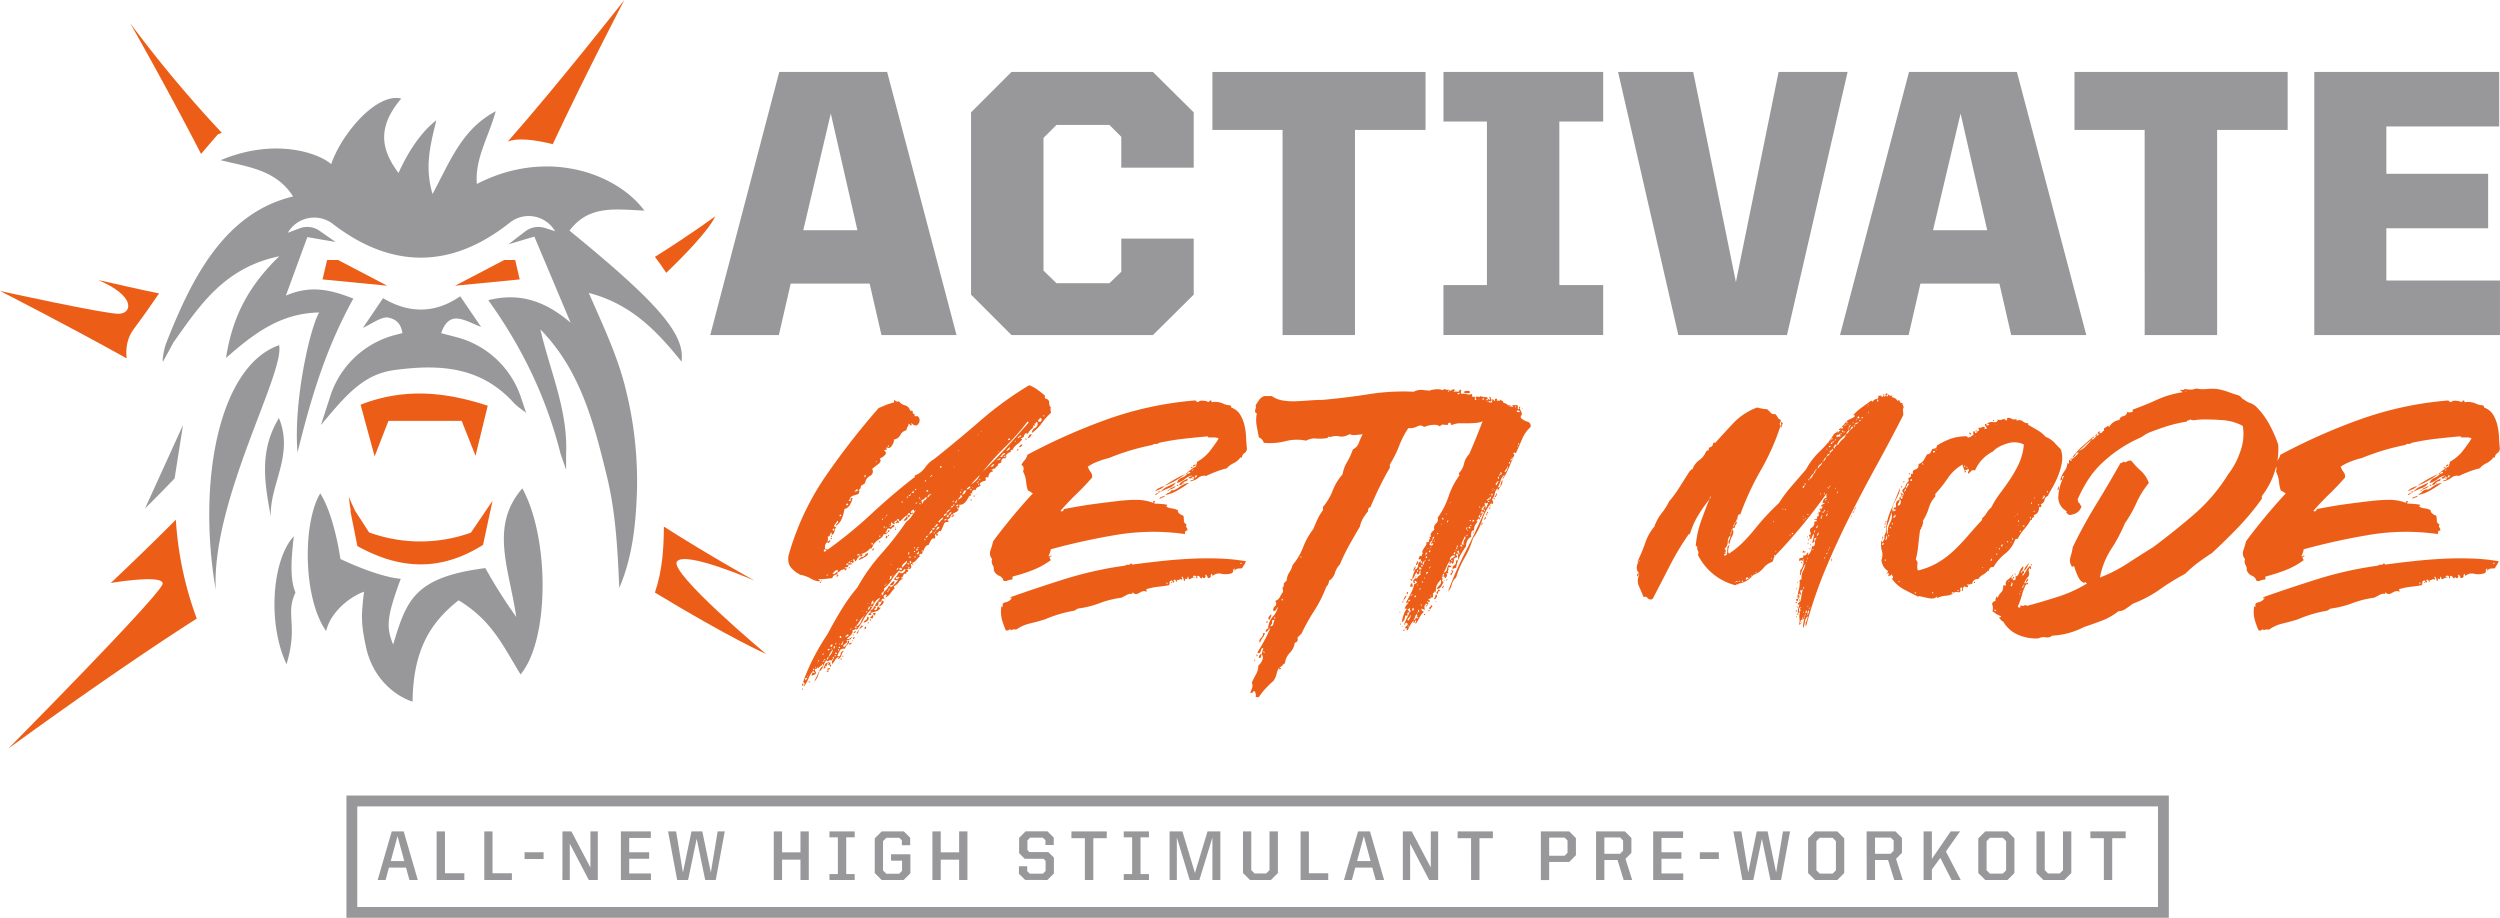 <svg xmlns="http://www.w3.org/2000/svg" viewBox="0 0 1314.66 482.64"><defs><style>.cls-1{fill:#98989a;}.cls-2{fill:none;stroke:#98989a;stroke-miterlimit:10;stroke-width:5.7px;}.cls-3{fill:#ec5e17;}.cls-4{fill:#161c1d;}</style></defs><g id="Layer_2" data-name="Layer 2"><g id="Layer_1-2" data-name="Layer 1"><path class="cls-1" d="M206,437.21h6.3l7.41,25.55h-4.41l-1.78-6.51h-9l-1.74,6.51h-4.18Zm-.51,15.59h7.11l-3.56-13.11Z"/><path class="cls-1" d="M229.6,437.21H234v22h10.19v3.55H229.6Z"/><path class="cls-1" d="M254.67,437.21H259v22h10.19v3.55H254.67Z"/><path class="cls-1" d="M275.85,448.17h10v3.56h-10Z"/><path class="cls-1" d="M295.78,437.21h4.7l10,19v-19h3.89v25.55h-4.74l-10-19.11v19.11h-3.88Z"/><path class="cls-1" d="M326.51,437.21h15.74v3.44H330.88v7.52h10.48v3.41H330.88v7.74h11.44v3.44H326.51Z"/><path class="cls-1" d="M351.32,437.21h4.22l3.59,21.63,4.49-21.63h5.7l4.48,21.63,3.59-21.63h3.74l-4.74,25.55h-5.55l-4.48-21.7-4.52,21.7H356.1Z"/><path class="cls-1" d="M406.9,437.21h4.37v11h9.67v-11h4.37v25.55h-4.37v-10.7h-9.67v10.7H406.9Z"/><path class="cls-1" d="M436.19,459.65h4.41V440.32h-4.41v-3.11h13.26v3.11H445v19.33h4.44v3.11H436.19Z"/><path class="cls-1" d="M460,459.1V440.88l3.66-3.67H475.3l3.33,3.33v3.93h-4.37v-2.56l-1.33-1.33h-6.85l-1.74,1.74v15.41l1.74,1.74h6.74l1.55-1.56v-5.33h-5.81v-3.37h10.18v10l-3.55,3.55H463.63Z"/><path class="cls-1" d="M490.33,437.21h4.37v11h9.67v-11h4.37v25.55h-4.37v-10.7H494.7v10.7h-4.37Z"/><path class="cls-1" d="M535.81,459.47v-3.93h4.37v2.56l1.33,1.33h6.92l1.41-1.41v-5.33l-1.07-1.07h-9.93l-2.92-3v-8l3.4-3.44h11.52l3.3,3.3v3.89h-4.37v-2.52l-1.37-1.34h-6.71l-1.4,1.41V447l1,1.08h10l2.92,2.92v8.3l-3.41,3.44H539.1Z"/><path class="cls-1" d="M570.5,440.77h-7.07v-3.56H582v3.56h-7.07v22H570.5Z"/><path class="cls-1" d="M590.94,459.65h4.41V440.32h-4.41v-3.11H604.2v3.11h-4.44v19.33h4.44v3.11H590.94Z"/><path class="cls-1" d="M615.05,437.21h6.74l6.59,21.85L635,437.21h6.74v25.55h-4.18V440.43l-6.85,22.33h-5.08l-6.77-22.33v22.33h-3.82Z"/><path class="cls-1" d="M653.64,459.1V437.21H658v20.37l1.74,1.74h6.11l1.74-1.74V437.21H672V459.1l-3.67,3.66h-11Z"/><path class="cls-1" d="M683.93,437.21h4.37v22h10.18v3.55H683.93Z"/><path class="cls-1" d="M714.15,437.21h6.29l7.41,25.55h-4.41l-1.78-6.51h-9l-1.74,6.51h-4.18Zm-.52,15.59h7.11l-3.56-13.11Z"/><path class="cls-1" d="M737.7,437.21h4.7l10,19v-19h3.88v25.55h-4.74l-10-19.11v19.11H737.7Z"/><path class="cls-1" d="M773.58,440.77h-7.07v-3.56h18.55v3.56H778v22h-4.41Z"/><path class="cls-1" d="M810.28,437.21H825.2l3.52,3.52v9l-3.52,3.52H814.65v9.55h-4.37ZM822.79,450l1.52-1.56V442l-1.52-1.52h-8.14V450Z"/><path class="cls-1" d="M839.31,437.21h15.18l3.41,3.44v7.82l-3.11,3.15,3.52,11.14h-4.49l-3.22-10.51h-6.92v10.51h-4.37ZM851.9,449l1.63-1.63V442L852,440.4h-8.33V449Z"/><path class="cls-1" d="M869.34,437.21h15.74v3.44H873.71v7.52h10.48v3.41H873.71v7.74h11.44v3.44H869.34Z"/><path class="cls-1" d="M893.89,448.17h10v3.56h-10Z"/><path class="cls-1" d="M911.52,437.21h4.22l3.59,21.63,4.48-21.63h5.71L934,458.84l3.59-21.63h3.74l-4.74,25.55H931l-4.48-21.7L922,462.76h-5.74Z"/><path class="cls-1" d="M950.81,459.1V440.88l3.66-3.67h11.71l3.63,3.67V459.1l-3.63,3.66H954.47Zm12.92.29,1.71-1.74V442.32l-1.71-1.74h-6.81l-1.74,1.74v15.33l1.74,1.74Z"/><path class="cls-1" d="M981.58,437.21h15.18l3.41,3.44v7.82l-3.11,3.15,3.52,11.14H996.1l-3.23-10.51H986v10.51h-4.37ZM994.17,449l1.63-1.63V442l-1.52-1.55H986V449Z"/><path class="cls-1" d="M1020.35,451.13l-4.44,6.08v5.55h-4.37V437.21h4.37v14.44l9.89-14.44h4.92l-7.44,10.55,7.81,15h-4.81Z"/><path class="cls-1" d="M1040.31,459.1V440.88l3.67-3.67h11.7l3.63,3.67V459.1l-3.63,3.66H1044Zm12.92.29,1.71-1.74V442.32l-1.71-1.74h-6.81l-1.74,1.74v15.33l1.74,1.74Z"/><path class="cls-1" d="M1070.9,459.1V437.21h4.37v20.37l1.74,1.74h6.11l1.74-1.74V437.21h4.37V459.1l-3.67,3.66h-11Z"/><path class="cls-1" d="M1106.34,440.77h-7.08v-3.56h18.56v3.56h-7.08v22h-4.4Z"/><rect class="cls-2" x="185.02" y="421.19" width="952.64" height="58.6"/><path class="cls-3" d="M528.61,239.74c-.19,0-.28,0-.28.15s-.2.14-.57.14c.18.38.42.48.71.28s.33-.38.14-.57c.57-.18.76-.09.57.29l-.57,1.14a1.07,1.07,0,0,0-1.57.29,1.71,1.71,0,0,0-.43,1.71,14.45,14.45,0,0,1-2,.86c.38.38.33.71-.14,1a3.63,3.63,0,0,0-1.29,1.57c-.38-.38-.62-.43-.71-.14s-.43.42-1,.42c0,.39.14.58.43.58s.33.19.14.57a1.84,1.84,0,0,0-1.71,1,3.68,3.68,0,0,0-.57,1.85c-.2.2-.58.2-1.15,0-.38.39-.47.72-.28,1s.09.63-.29,1a4.11,4.11,0,0,0-2.85,1.43c.18.57.37.86.57.86a5.24,5.24,0,0,1-1.57,1,1.57,1.57,0,0,0-1,1.57c-.39-.38-.91-.28-1.58.29s-.71,1-.14,1.14c0,.19-.38.29-1.14.29,0,.38.09.57.28.57s.19.19,0,.57a1.35,1.35,0,0,0-1.28.86,16.85,16.85,0,0,1-1,1.71,7.54,7.54,0,0,1-1.43,1.57,3.92,3.92,0,0,1-2.57.71,1.25,1.25,0,0,1-.29,1.72c0-.19-.28-.29-.85-.29,0,.39.14.57.42.57s.43-.09.43-.28a1.88,1.88,0,0,1-.85,1.86l-2,1c0,.38.09.62.28.71s.19.33,0,.71c-.19,0-.48.2-.85.58-.39-.38-.34-.67.14-.86s.43-.47-.14-.86a3.56,3.56,0,0,0-.86,1.43,2.61,2.61,0,0,1-1.43,1.43c0,.38.09.62.29.71s.18.34,0,.72c-1.15-.38-2,.1-2.43,1.43a19.61,19.61,0,0,1-1.57,3.42c-.39-.38-.72-.33-1,.15a1.42,1.42,0,0,1-1.29.71c.95.38,1.14.86.57,1.43-.38.19-.52.14-.43-.14s-.05-.53-.43-.72a.93.93,0,0,0-.28,1.14.94.94,0,0,1-.29,1.15,1.6,1.6,0,0,0-1.85.85,15.92,15.92,0,0,0-1.29,2.58c-.95,0-1.71.66-2.28,2a20.26,20.26,0,0,1-1.43,2.85.54.54,0,0,1-.43-.14.62.62,0,0,0-.43-.14c.19,0,0,.28-.57.85a1.12,1.12,0,0,0,.86.29,9.72,9.72,0,0,0-2,2,5.27,5.27,0,0,1-2.29,1.71c0,.57.19.86.57.86,0,.38-.14.43-.43.14a1.39,1.39,0,0,0-1-.43,5.49,5.49,0,0,1,.29,1.72c0,.57-.48.86-1.43.86,0-.38.09-.58.29-.58a.25.25,0,0,0,.28-.28c-.38-.38-.62-.29-.71.28s-.43.77-1,.58c.19.38.43.52.71.42s.33.05.14.43c.19.39,0,.62-.42.72s-.62.43-.43,1c-1-.19-1.48.05-1.57.71a1.52,1.52,0,0,1-1.29,1.29c.19.38.43.52.72.43s.42-.05.42.14a4.87,4.87,0,0,0-2.28,1.85,6.45,6.45,0,0,1-2.57,2.15c0,.57.18.85.57.85a23.35,23.35,0,0,0-2.29,2.72,6.68,6.68,0,0,1-2.28,2.14c-.57,0-.62-.14-.15-.43s.43-.61-.14-1c-1.33.57-1.43,1.43-.28,2.57-1.15-.57-1.77-.42-1.86.43s-.62,1.1-1.57.72a11.3,11.3,0,0,1-.15,1.57c-.09.67-.71.9-1.85.71a6.55,6.55,0,0,1,1.43-2.28,7.62,7.62,0,0,0,1.42-2,5.91,5.91,0,0,0-3,2.71q-1,1.86-2.15,3.86a20.61,20.61,0,0,0-3.71,5,36.29,36.29,0,0,1-3.43,5.28c-.38-.38-.71-.43-1-.14a1.17,1.17,0,0,1-1.28.14,2.88,2.88,0,0,1-.72,2.57,13.81,13.81,0,0,1-2.14,2c0,.39.23.48.71.29s.52,0,.15.57a.25.25,0,0,0-.29.29c0-.19-.29-.29-.86-.29,0,.38.1.57.29.57s.19.19,0,.57a9.3,9.3,0,0,1-1.43,1.15.9.9,0,0,0-.29,1.42,5.08,5.08,0,0,0,2.29-3.42c.76.38.71,1-.14,1.85a5.42,5.42,0,0,0-1.57,2.43c-1.34-.19-2.25.14-2.72,1a21.22,21.22,0,0,0-1.28,2.72c1,.57,1.52.28,1.71-.86s.76-1.72,1.71-1.72a5.36,5.36,0,0,0-1.28,2.29,3,3,0,0,1-1.86,2c0-.38.09-.57.29-.57s.18-.19,0-.57a3.88,3.88,0,0,0-1.72,1.57,19,19,0,0,1-1.43,2.14,1.64,1.64,0,0,1,0-1.86,4.74,4.74,0,0,0,.86-1.85.26.26,0,0,0,.29-.29c.38,0,.57-.09.57-.28,0-.38-.1-.53-.29-.43s-.28.33-.28.71l-.29.29h-.86c.38.38.43.71.15,1a3.65,3.65,0,0,0-.72,1,.86.86,0,0,0-1.28,0c-.48.38-.91.28-1.29-.29a10.23,10.23,0,0,0-1.71,3.14,6.08,6.08,0,0,1-2,2.86,3,3,0,0,1,1.28-2.43c.86-.66.81-1.28-.14-1.86.38.58.29,1-.28,1.29a3.6,3.6,0,0,0-1.43,1.29c-.39-.58-.62-.62-.72-.15s-.52.62-1.28.43a21.74,21.74,0,0,0,.85,2.29,1.83,1.83,0,0,1-1.14.85,7.22,7.22,0,0,0-1.71.86.92.92,0,0,0,.57-.86,2.55,2.55,0,0,1,.28-1.14,1.21,1.21,0,0,1,.72.14.56.56,0,0,0,.43.15c.18-.38-.1-.76-.86-1.15a14.38,14.38,0,0,0-2.29,3.86,19.61,19.61,0,0,1-2.28,4.14q-.59,0,0-.57a.81.81,0,0,1,.28-.57c0-.19-.28-.57-.85-1.14a103.62,103.62,0,0,1,5.71-13.14,130.45,130.45,0,0,1,7.14-12q3.44-6.57,7.29-12.86a96.17,96.17,0,0,1,8.43-11.71,98.2,98.2,0,0,1,12.57-17.71,160.82,160.82,0,0,0,13.14-16.86,9.21,9.21,0,0,0,2.71-2.71,34.49,34.49,0,0,1,2.14-3c0-.38-.14-.33-.42.14s-.43.24-.43-.71c-.77,0-1.34.47-1.72,1.42.57.58.86.58.86,0,.57.39.62.62.14.72a2,2,0,0,0-1,.43c-.38,0-.52-.15-.43-.43s0-.43-.42-.43c-.2,0-.48.38-.86,1.14a7.89,7.89,0,0,0-2,1.43L473.48,274c-.39.19-.63,0-.72-.43s-.33-.72-.71-.72c-.39.39-.34.72.14,1s.62.62.43,1-.39.43-.57.15-.39-.24-.57.14c-.58-.19-.67-.38-.29-.57a.92.92,0,0,0,.57-.86,1.87,1.87,0,0,0-1.14.43c-.39.28-.39.62,0,1a.56.56,0,0,1-.86.28,1.82,1.82,0,0,1-.86-.85.93.93,0,0,0-.28,1.14c.19.38-.1.76-.86,1.14.38.39.81.29,1.29-.28s.9-.67,1.28-.29c0,.57-.24.91-.71,1a1.34,1.34,0,0,0-1,1c-.39,0-.62-.09-.72-.28s-.42-.19-1,0a1,1,0,0,0-.57,1c0,.48-.28.72-.85.72.38.57.61.71.71.43a.65.65,0,0,1,.71-.43,1.85,1.85,0,0,1-2.28,1.14,3.37,3.37,0,0,1-1.72,2.29,15,15,0,0,0-2.85,2.28,7.77,7.77,0,0,0-1.29,2.15c-.48,1-.9,1.28-1.28.71a.25.25,0,0,0,.28-.29l-.28.29q-1.16,2-4.86,3.14l-.29.29c-.38.57-.76,1.1-1.14,1.57a10.8,10.8,0,0,0-1.14,1.86c-.38,0-.57-.15-.57-.43s-.19-.52-.57-.72c-.39.39-.43.67-.15.86s.24.57-.14,1.14c-.38,0-.62-.09-.71-.28s-.34-.19-.72,0c-.19.38-.05.57.43.57s.52.19.14.57c-.95-.19-1.52.05-1.71.71s-.76.91-1.71.72c-.2.38-.1.57.28.57h.86a4.27,4.27,0,0,0-.86,1.14c-.38,0-.57-.28-.57-.85a11.16,11.16,0,0,1-1.43.57,2.76,2.76,0,0,0-1.43,1.14.65.65,0,0,1-.71-.43.63.63,0,0,1,.14-.71,2.07,2.07,0,0,0-1.71.71,16.84,16.84,0,0,1-1.15,1.29,1.55,1.55,0,0,0,1.72-.43c.38-.47.76-.52,1.14-.14,0,.19-.19.47-.57.85-1.53.39-2.29,1.05-2.29,2-1.52.19-2.81.34-3.85.43s-2.14.14-3.29.14c-.38.2-.33.34.15.43s.42.34-.15.72a11.41,11.41,0,0,1-4.43-1.57,15.53,15.53,0,0,0-5.28-1.86,15.74,15.74,0,0,1-4.86-3.72q-2-2.28-1.43-6.28a141.41,141.41,0,0,1,19.72-42.14,386.51,386.51,0,0,1,27.71-35.57l3.71-1.57a28.67,28.67,0,0,1,4-1.28c.38,0,.52-.19.43-.58a.83.83,0,0,1,.14-.85,3.62,3.62,0,0,0,1.29.85c.47.2.81.1,1-.28a5.5,5.5,0,0,0,3.28,2.28,3.67,3.67,0,0,1,2.72,2.86,2.28,2.28,0,0,1,1.43.29c-.2.76-.05,1.19.42,1.28s.62.53.43,1.29h1.72a2.87,2.87,0,0,1,.43,3.85c-.86,1.43-2.05,1.39-3.58-.14-.38.19-.42.39-.14.57s.24.39-.14.57a.67.67,0,0,1-.72-.42.65.65,0,0,0-.71-.43,2.29,2.29,0,0,1-.43,1.43,5.26,5.26,0,0,0-.71,2,4.39,4.39,0,0,0-3.14,2.42,4.56,4.56,0,0,1-3.43,2.43c.18.77-.15,1.81-1,3.15s-1.77,1.62-2.72.85c-.19.39-.24.62-.14.72a1.15,1.15,0,0,1,.14.71,1.44,1.44,0,0,0-1.43.29c1.15.76,1.29,1.57.43,2.42a8,8,0,0,1-2.71,1.86c.76,1,.52,1.91-.72,2.86s-2.33,1.81-3.28,2.57a2.58,2.58,0,0,1-1.14,3.71,5,5,0,0,0-2.57,3.72,4.41,4.41,0,0,1-1.15.85,4.74,4.74,0,0,0-1.14.86c.19.76-.19,1.43-1.14,2,.38.39.52.67.43.86a9.36,9.36,0,0,0-.43,1.14,20.9,20.9,0,0,1-2.57.86,3.57,3.57,0,0,0-2,1.43c.18.38.38.43.57.14s.47-.33.86-.14a12.67,12.67,0,0,1-1.29,3.28,4.79,4.79,0,0,1-3,2.43,20.33,20.33,0,0,1-1.29,4.86,8,8,0,0,1-3.28,4,2,2,0,0,1,.86-1.43c.37-.19.47-.67.28-1.43a6.73,6.73,0,0,0-1,1.29,6.58,6.58,0,0,1-1,1.28c0,.57.38.86,1.14.86a3.86,3.86,0,0,0-.85,2,2.94,2.94,0,0,1-1.15,2q-.57.29-.42-.15a1.34,1.34,0,0,0-.15-1,2.52,2.52,0,0,0-.71,1.29c-.1.48-.53.81-1.29,1a3,3,0,0,1-.57,3.14,3.42,3.42,0,0,0-.57,3.43.76.76,0,0,0-.86.86c.19.38.53.43,1,.14s.43-.52-.14-.71v-.29h1.43a233.35,233.35,0,0,0,22.85-18.71q10.57-9.85,22.29-19c.38,0,.52-.14.43-.43a.63.63,0,0,1,.14-.71,11.62,11.62,0,0,0,5.28-4.14,14.93,14.93,0,0,1,4.72-4.43q12.57-10,24.42-20.29a185.61,185.61,0,0,1,25.57-18.57,19.25,19.25,0,0,1,4.29,2.29q2,1.43,4,3.14v1.43c1.52.38,2.28,1.14,2.28,2.29a3.5,3.5,0,0,0,.86,2.57,2.57,2.57,0,0,0-.14,1.43,6.24,6.24,0,0,1,.14,1.42,31.69,31.69,0,0,0-4.71,5.29,23.25,23.25,0,0,1-5.29,5.28,3,3,0,0,1,1.72-2.71,2.38,2.38,0,0,0,1.14-3c-.39-.19-.62-.09-.72.29s-.42.57-1,.57l.58.57c0,.38-.1.53-.29.43a1.92,1.92,0,0,0-.86-.15c.38.58.15,1.2-.71,1.86a5.76,5.76,0,0,0-1.86,2.43,1.6,1.6,0,0,1-1.14-.29,3.32,3.32,0,0,0-1,1.58c-.1.47-.62.9-1.57,1.28,0,.19.09.29.28.29a.26.26,0,0,1,.29.28,15.23,15.23,0,0,1-2.86,2.72,6.85,6.85,0,0,0-2.28,3c-.58-.58-.86-.29-.86.85a3.66,3.66,0,0,0-1.71.86ZM422.05,359.45c.38,0,.52.23.43.71s-.33.52-.71.14v-.57A.25.25,0,0,0,422.05,359.45Zm-.28,2.85q.57-.57.57.15T421.77,362.3Zm2-4.57q0-.57.42-.57c.29,0,.33-.19.15-.57a.64.64,0,1,0-.57,1.14Zm.57-1.71h.57Q424.91,355.44,424.34,356Zm1.43,2.57c0,.57-.2.57-.58,0C425.57,358,425.77,358,425.77,358.59Zm1.71-6.57q.57.86.57,0T427.48,352Zm2.43,4a8,8,0,0,1-1.86,2.57l1.43-2.86c.38-.76.76-1.61,1.14-2.57h.29C430.52,354.3,430.19,355.25,429.91,356Zm-1.29-5.43v.86C429,351.07,429,350.78,428.62,350.59Zm1.15-2c-.39.38-.34.38.14,0S430.34,348.21,429.77,348.59Zm.28-1.14c.38.57.57.62.57.14S430.43,347.07,430.05,347.45Zm1.72-41.14q-.58.57-.72-.15T431.77,306.31Zm.57-1.14c0,.38-.29.57-.86.57C431.86,305.36,432.14,305.17,432.34,305.17Zm.85,38.56h-.57a.84.84,0,0,1-.28.57C433.1,344.3,433.38,344.12,433.19,343.73Zm-.57,4.29c.76,0,1.05-.19.86-.57h-.57A.83.83,0,0,1,432.62,348Zm2.57.57a1.17,1.17,0,0,1-.28.86,1.65,1.65,0,0,0-.29,1.14c-.38-.57-.57-.52-.57.14s-.38.91-1.14.72a6.67,6.67,0,0,0,.85-1.86A1.32,1.32,0,0,1,435.19,348.59Zm-2-1.43c.57,0,.86-.19.86-.57C433.48,346.59,433.19,346.78,433.19,347.16Zm1.43-44.85c0,.38.19.48.57.28s.48-.38.29-.57C435.48,302.21,435.19,302.31,434.62,302.31Zm1.14,48.85c.76.19.91.43.43.71a1,1,0,0,0-.43,1.29,1.15,1.15,0,0,0-.85.29c-.39-.38-.24-.67.43-.86s.52-.38-.43-.57c0-.38.14-.52.43-.43S435.76,351.54,435.76,351.16Zm0-5.71c-.19,0-.42.19-.71.57s-.24.67.14.86a5,5,0,0,0,.57-1.43,7.29,7.29,0,0,0,2.29-4A10,10,0,0,0,435.76,345.45Zm.29-61.43c.38,0,.57.1.57.29v.57c-.38-.19-.57-.09-.57.29s-.29.47-.86.28c-.19-.57-.05-.85.43-.85S436.24,284.41,436.05,284Zm-.86,64.57c0-.38.19-.47.57-.29s.67.2.86,0c.19.39.19.62,0,.72s-.28.33-.28.71h-.86a.57.57,0,0,1,.14-.43.54.54,0,0,0,.14-.43C435.76,348.69,435.57,348.59,435.19,348.59Zm.29-7.43c-.38.76-.24,1,.43.72S436.43,341.35,435.48,341.16Zm.86,8.57c.38-.38.61-.38.71,0a.7.7,0,0,1-.43.86C436.43,350.59,436.34,350.3,436.34,349.73Zm.28-10c.76.77,1.14.48,1.14-.85A1.11,1.11,0,0,0,436.62,339.73Zm.29-57.71q.57-.86.57,0T436.91,282Zm0,.86h.57v.57h-.57Zm0,58.57c.38,0,.47-.15.28-.43S436.91,340.88,436.91,341.45Zm1.43-62.28c0-.38.09-.57.28-.57s.19-.19,0-.57c-.38-.19-.62,0-.71.42S438,279.17,438.34,279.17Zm0,61.71c.57.19.8.09.71-.29a.85.85,0,0,1,.14-.86C438.62,339.73,438.34,340.12,438.34,340.88Zm1.71,2.57c-.19,0-.29-.05-.29-.15s-.19-.14-.57-.14c-.19.39-.05.62.43.72S440.24,343.83,440.05,343.45Zm-.29-5.15h-.57v.58a.51.51,0,0,0,.57-.58c.38-.18.48-.28.29-.28A.26.26,0,0,0,439.76,338.3Zm0,1.72q-.57.57.15,0C440.38,339.64,440.34,339.64,439.76,340Zm.29-38c.38,0,.57.1.57.29s.09.28.29.28c0,.39-.39.58-1.15.58,0-.38.1-.58.29-.58S440.24,302.41,440.05,302Zm.57,39.71q.57.86.57,0T440.62,341.73Zm.29-1.14c.57.38.85.34.85-.14S441.48,340,440.91,340.59Zm.28-2.29v.86C441.57,338.78,441.57,338.5,441.19,338.3Zm.29-66.85h.57c.57-.38.47-.66-.29-.85a.24.24,0,0,1-.28.28Zm.86,63.43c0-.58-.29-.58-.86,0a.5.5,0,0,0,.57.57C442.43,335.45,442.52,335.26,442.34,334.88Zm.85,3.42a1.92,1.92,0,0,1,.57-1.42,1.75,1.75,0,0,0-.85,1,4,4,0,0,1-.86,1.28C442.81,339.16,443.19,338.88,443.19,338.3Zm-1.14,8h.57v.58h-.57Zm.57-45.71c.57-.38.62-.38.14,0S442.24,301,442.62,300.59Zm.29,44.57c.38-.57.57-.61.57-.14S443.29,345.55,442.91,345.16Zm3-10.71c.47-.29.43-.62-.15-1a1.26,1.26,0,0,1-.71.71.67.67,0,0,0-.43.72A2.65,2.65,0,0,0,445.91,334.45Zm-1-68.71q1.14,0,1.14-.57c-.19-.38-.43-.47-.71-.29A1,1,0,0,0,444.91,265.74Zm0,31.14a1.28,1.28,0,0,0,1,.14c.28-.09.33-.33.14-.71A1.14,1.14,0,0,0,444.91,296.88Zm1.14-.86a.56.56,0,0,0,.86-.28c.18-.38.09-.57-.29-.57C446.62,295.36,446.43,295.64,446.05,296Zm1.43-33.14c-.19-.38-.43-.47-.72-.28a1,1,0,0,0-.42.85C447.09,263.45,447.48,263.27,447.48,262.88Zm-1.14,35.43h.57v.57h-.57Zm1.14,37.14c.19.57-.1.85-.86.85A.76.76,0,0,1,447.48,335.45Zm0,3.14a3.36,3.36,0,0,1-.86.57v-.86a4.16,4.16,0,0,1,1.72-.28A3.19,3.19,0,0,0,447.48,338.59Zm-.14-7.57c.28.29.33.14.14-.43.38-.19.47-.28.28-.28a.24.24,0,0,0-.28.28C447.09,330.59,447.05,330.73,447.34,331Zm-.15-36.14c.57,0,.86-.09.86-.29A1.18,1.18,0,0,0,447.19,294.88Zm.29,40.57.57-.57v.57Zm.57,1.14c.38.19.38.48,0,.86Zm1.43-1.43c0,.19-.19.48-.57.86-.39,0-.48-.19-.29-.57A.57.57,0,0,1,449.48,335.16Zm-.86-1.71c.38.19.38.48,0,.85Zm.86-1.72c.57.2.71.43.43.72a1.4,1.4,0,0,1-1,.43c0-.38.09-.57.28-.57S449.48,332.12,449.48,331.73Zm1-73.42c.47,0,.61-.38.43-1.14-.39,0-1,.57-1.72,1.71A1.78,1.78,0,0,1,450.48,258.31Zm-.43,71.14h-.29a2.17,2.17,0,0,0-.28.86c0,.19.19.09.57-.29.19.38.43.43.71.14s.05-.33-.71-.14v-.57a3.86,3.86,0,0,0,2.71-2.43,12.54,12.54,0,0,1,1.86-3.29,11.08,11.08,0,0,0-2.43,2.72A34.49,34.49,0,0,1,450.05,329.45Zm0-2.86c.57,0,.86-.38.86-1.14C450.71,325.45,450.43,325.83,450.05,326.59Zm1.71,4.57a5.43,5.43,0,0,0-.43,1.29c-.09.48-.42.71-1,.71C451.09,331.83,451.57,331.16,451.76,331.16Zm-.85-39.71c-.2.57,0,.77.57.57s.66-.47.28-.85C451.76,291.36,451.48,291.45,450.91,291.45Zm5.42-.57c.38.57-.09,1.24-1.42,2a27.72,27.72,0,0,1-3.43,1.71,2.6,2.6,0,0,1,2-1.71,2,2,0,0,0,1.71-1.71,1.12,1.12,0,0,0,.72-.15A.57.57,0,0,1,456.33,290.88Zm-4.57,40.28.29-.28C452.05,331.07,452,331.16,451.76,331.16Zm.29-.28a1.3,1.3,0,0,1,.43-1.15,1,1,0,0,0,.43-.85l.85.28.57-.28a11.33,11.33,0,0,1-1.14,1A10.2,10.2,0,0,0,452.05,330.88Zm.57-39.43h.86c.18.77-.19,1.14-1.15,1.14v-.85C452.71,291.74,452.81,291.64,452.62,291.45Zm1.14,29.71a.83.83,0,0,0-.57.29C453.57,321.45,453.76,321.36,453.76,321.16Zm0-31.42q-.57.57.15,0T453.76,289.74Zm.86,33.14a.86.86,0,0,0-.57.28C454.43,323.16,454.62,323.07,454.62,322.88Zm1.43,1.43c.38,0,.57.05.57.14s.09.14.29.14c0,1.53-1,2.48-2.86,2.86a2.78,2.78,0,0,1,1.28-1.43Q456.05,325.74,456.05,324.31Zm-1.72,6.85c.58-.38.62-.38.15,0S454,331.55,454.33,331.16Zm.29-80.28c.38.2.57,0,.57-.57s-.19-.66-.57-.28Zm.29,78.57c.38,0,.57.24.57.71s-.29.62-.86.43c0-.38,0-.62.14-.71A.58.58,0,0,0,454.91,329.45Zm.57-7.72q.57.87.57,0T455.48,321.73Zm1.14-4.57a.83.83,0,0,0-.57.29C456.43,317.45,456.62,317.36,456.62,317.16Zm-.29,3.43c.38.19.58.15.58-.14s.18-.43.57-.43a1.17,1.17,0,0,0-.57-1.14A4.44,4.44,0,0,1,456.33,320.59Zm.58,6.86c-.39.57-.58.62-.58.14S456.52,327.07,456.91,327.45Zm3.14-8.86.57.57a.66.66,0,0,1-.43.72.67.67,0,0,0-.43.71c.57.39,1,.29,1.29-.28a3.46,3.46,0,0,0,.43-1.43.66.66,0,0,1,.71.43c.09.28.43.33,1,.14a4.34,4.34,0,0,1-2.29,2c-.76.19-1.81.48-3.14.86l.57.57q0,.57-1.71.57a1.81,1.81,0,0,1,.86-1.14c.38-.19.47-.67.28-1.43a1.88,1.88,0,0,0,1.43-1A3.74,3.74,0,0,1,460.05,318.59Zm-.86,4.57c0,1.34-.1,2-.28,2a3.17,3.17,0,0,1-1.43-.28Zm-1.71,2.57h.57v.58h-.57Zm.28-6.57h.57v-.57h-.57Zm1.29-1.71c.28,0,.43-.19.43-.57-.2,0-.29-.38-.29-1.14a1.84,1.84,0,0,0-.86,1.14q-.29.86,0,1.14Q458.62,317.45,459.05,317.45Zm-.14-31.14c.37,0,.47-.09.28-.29a.24.24,0,0,1-.28-.28c0-.19-.2-.29-.58-.29v.86Zm.85,2a1,1,0,0,0-.28.71c0,.29-.29.43-.86.43Q458.91,288.31,459.76,288.31Zm-.57,34.85v-.85h1.14c.19.38.19.62,0,.71s-.28.34-.28.71c-.19,0-.29-.09-.29-.28S459.57,323.16,459.19,323.16Zm1.43-80.85v.86C461,242.79,461,242.51,460.62,242.31Zm3.43,73.43c.76.38.85.95.28,1.71a3.61,3.61,0,0,1-2,1.43c.38-.38.29-.57-.28-.57.76-.38,1.18-.76,1.28-1.15A4.83,4.83,0,0,1,464.05,315.74ZM462.33,282q.57.87.57,0T462.33,282Zm0,2.58h.57v.57h-.57Zm.29,28.56c.38,0,.57-.09.57-.28A.86.86,0,0,0,462.62,313.16Zm6.43-8.42a16.17,16.17,0,0,1-4.15,4.71,1.86,1.86,0,0,1-.85,2.14c-.77.48-.67,1,.28,1.57a3.39,3.39,0,0,1,1.29-2.57,6.83,6.83,0,0,0,1.86-2.57l.85.43c.19.1.1.34-.28.71a10,10,0,0,0,2.43-2c.66-.75,1.28-1.52,1.85-2.28a1.94,1.94,0,0,1-2.28-.29,14.74,14.74,0,0,0,1.57-1.85c.47-.67.9-1.29,1.28-1.86a1.58,1.58,0,0,0,2.43,0c.86-.76,1-1.33.43-1.71a16.36,16.36,0,0,1-1.28,1.14c-.48.38-1,.28-1.58-.29A18.61,18.61,0,0,0,469.05,304.74ZM464.33,273c0-.48-.19-.43-.57.14C464.14,273.55,464.33,273.5,464.33,273Zm.86,4.14q0-.85-.57,0Q465.19,278,465.19,277.17Zm.57,30.28-.28.29c-.39,0-.43.14-.15.42s.33.15.15-.42a.26.26,0,0,0,.28-.29c.38,0,.47-.14.29-.43S465.76,306.88,465.76,307.45Zm0-35.42a.81.81,0,0,0-.57.28C465.57,272.31,465.76,272.22,465.76,272Zm.57,5.42a1.13,1.13,0,0,0-.85.29C466.05,277.74,466.33,277.65,466.33,277.45Zm-.57,4.29c1.14,0,1.24.48.29,1.43-.39,0-.48-.19-.29-.57S466,281.93,465.76,281.74Zm.57-10.86c-.38,0-.43.15-.14.43s.33.14.14-.43c.38-.18.48-.28.29-.28A.26.26,0,0,0,466.33,270.88Zm.86,39.71h-.29c.19.19.1.29-.28.29v.57c.38,0,.57-.29.57-.86.19,0,.38-.18.57-.57s.1-.57-.28-.57a.58.58,0,0,1-.15.43C467.23,310,467.19,310.21,467.19,310.59Zm.29-75.7v-.57h-.58v.57Zm-.58,44.85v-.86h.86v.57c-.19,0-.28.05-.28.15S467.28,279.74,466.9,279.74Zm0,2c.38-.57.58-.62.58-.14S467.28,282.12,466.9,281.74Zm1.15-6a.81.81,0,0,0-.57.29C467.86,276,468.05,275.93,468.05,275.74Zm-.57,29.14a1.37,1.37,0,0,0,1.28-1c.29-.67.14-1-.43-1a1.17,1.17,0,0,0-.28.86A1.64,1.64,0,0,1,467.48,304.88Zm2.85.57c0,1.91-.85,2.67-2.57,2.29a14.92,14.92,0,0,0,1.14-1.29A3.06,3.06,0,0,1,470.33,305.45Zm-1.43-8.86a.83.83,0,0,0-.57.29C468.71,296.88,468.9,296.79,468.9,296.59Zm.86,5.72a.86.86,0,0,0-.57.28C469.57,302.59,469.76,302.5,469.76,302.31Zm.86-24.86q.57-.57.57,0Zm0,.58h.57v.57h-.57Zm.57,26.56a2.63,2.63,0,0,0,1.29-.42c.47-.29.52-.62.14-1,0,.38-.29.52-.86.42S471,303.83,471.19,304.59Zm.29-4.85a.67.67,0,0,0,.71-.43,1.8,1.8,0,0,1,.43-.72C472.05,298.59,471.66,299,471.48,299.74Zm1.42-.86a.76.76,0,0,0,.86.86c.57,0,.76-.29.57-.86-.38.19-.62.14-.71-.14S473.28,298.5,472.9,298.88ZM474.05,264q.57.86.57,0T474.05,264Zm.28,11.14q.85-.57.15,0T474.33,275.17Zm0,23.42,1.86-1.85c.66-.67.9-1.29.71-1.86-.38.38-.95.91-1.71,1.57A2.1,2.1,0,0,0,474.33,298.59Zm2.29-26.85c.38-.19.57-.14.57.14s.19.43.57.43a1.89,1.89,0,0,0-.86.86c-.19.38-.76.67-1.71.86a2.5,2.5,0,0,1,.86-1.29A1.24,1.24,0,0,0,476.62,271.74Zm.57,26a.86.86,0,0,0-.57.28C477,298,477.19,297.93,477.19,297.74Zm-.29-36h.57v-.57h-.57Zm.29,9.14h1.43l-.57,1.15c-.39,0-.58-.15-.58-.43A1,1,0,0,0,477.19,270.88Zm.86,25.71c-.2,0-.29-.09-.29-.28s-.19-.29-.57-.29a1,1,0,0,0,.43.86C477.9,297.07,478.05,297,478.05,296.59Zm-.29-4.85a1.87,1.87,0,0,0,.43-.86c.09-.38-.14-.47-.72-.29a.67.67,0,0,1,.15.72C477.52,291.59,477.57,291.74,477.76,291.74Zm1-31.28c.29-.29.24-.53-.14-.72,0,.38-.1.57-.29.57s-.38.19-.57.57A1.39,1.39,0,0,0,478.76,260.46Zm-1,32.71c.76,0,1.14.09,1.14.28.19-.38.1-.61-.28-.71A.69.69,0,0,0,477.76,293.17Zm.29,3.14c.75,0,1.14-.09,1.14-.29a1.15,1.15,0,0,0-.57-1.14.65.65,0,0,0-.15.71Q478.62,296,478.05,296.31Zm1.42-37.14c.58.19,1,.1,1.15-.29a.57.57,0,0,0-.29-.85c.19.38.1.57-.28.57A.51.51,0,0,0,479.47,259.17Zm.29,9.71c.57-.38.62-.38.14,0S479.38,269.27,479.76,268.88Zm.86,19.29c0,.47.18.43.57-.15C480.8,287.64,480.62,287.69,480.62,288.17Zm0,2.14h.57v-.57h-.57Zm.28,2.86h.57v-.58h-.57Zm.29-35.43h.57v-.57h-.57Zm1.14,6.57c-.57,0-.86.19-.86.57C482.05,264.88,482.33,264.7,482.33,264.31Zm-.57,24.57v.57h.57l.29-.28v-.57h-.57C482.05,288.79,482,288.88,481.76,288.88Zm.29,2.57a.8.8,0,0,0,1.14-.57c.19-.57.09-.86-.29-.86a.66.66,0,0,1-.43.72A.66.66,0,0,0,482.05,291.45Zm.28-3.14c.57,0,.86-.19.86-.57C482.62,287.74,482.33,287.93,482.33,288.31Zm.86-26.28q.57.57.57-.15T483.19,262Zm.28,2.85c.38.57.58.57.58,0S483.85,264.31,483.47,264.88Zm.29-2.28c.38,0,.57-.1.57-.29A.83.83,0,0,0,483.76,262.6Zm.86.28c0,1.15.18,1.82.57,2a2.42,2.42,0,0,1,1.14-1.85,2.19,2.19,0,0,0,1.14-1.29c-.38-.38-.76-.28-1.14.29A1.91,1.91,0,0,1,484.62,262.88Zm0,26.86q.57.86.57,0T484.62,289.74Zm1.43-6c.37.57.57.57.57,0S486.42,283.17,486.05,283.74Zm.28-30.86q.57.87.57,0T486.33,252.88Zm1.72,28.57-.29.29a1.13,1.13,0,0,0-.71.43c-.29.28-.25.52.14.71q.29-.57.57-.57t0-.57a.25.25,0,0,0,.29-.29c.37-.18.47-.28.28-.28A.25.25,0,0,0,488.05,281.45ZM487.19,258v.57h.57l.29-.29v-.57h-.58C487.47,257.93,487.38,258,487.19,258Zm1.71,2a.65.65,0,0,0-.71.43,3,3,0,0,1-.72,1A1.27,1.27,0,0,0,488.9,260q1.14.29.72-.15T488.9,260Zm-.28,21.14A16.61,16.61,0,0,1,489.9,280c.48-.37.52-.75.15-1.14C489.47,279.07,489,279.84,488.62,281.17Zm1.43-30.86c.37-.18.28-.38-.29-.57.19.19.09.39-.29.57s-.38.39,0,.57C489.47,250.7,489.66,250.51,490.05,250.31Zm.28,28.29c.95,0,1.33-.29,1.14-.86h-1.14Zm1.14,1.57c0-.48-.19-.43-.57.14C491.28,280.69,491.47,280.65,491.47,280.17Zm.57-4.43c.19.38.15.67-.14.86a2.17,2.17,0,0,0-.71.85,4.9,4.9,0,0,0,1.57-.85c.47-.38.52-.76.14-1.15C492.9,275.65,492.62,275.74,492,275.74Zm.29,3.43a1.22,1.22,0,0,0-.86.28C492,279.45,492.33,279.36,492.33,279.17Zm-.29-.57a2,2,0,0,0,2-1.43c-.57-.19-1-.1-1.14.28A4.36,4.36,0,0,1,492,278.6Zm1.15-4c.38-.19.66-.15.85.14s.29.24.29-.14.29-.76.86-1.15A1.66,1.66,0,0,0,496,272,11.41,11.41,0,0,0,493.19,274.6ZM494.33,246c.38,0,.57-.05.57-.14s.1-.15.29-.15v-.57h-.86Zm1.43,28.57c-.39.38-.34.38.14,0S496.33,274.22,495.76,274.6Zm2-4.86a2.86,2.86,0,0,1-1,.71c-.29.1-.43.43-.43,1,1.14-.38,1.62-.95,1.43-1.71a6.41,6.41,0,0,0,2.28-2.29,3.71,3.71,0,0,1-1.28.86A1.88,1.88,0,0,0,497.76,269.74Zm-1.14,4c.75,0,1.14-.29,1.14-.86C497,272.88,496.62,273.17,496.62,273.74ZM498,272c.76,0,1-.38.86-1.15,1-.38,1.43-.95,1.43-1.71a2.56,2.56,0,0,0-1.43,1.71C498,270.88,497.66,271.27,498,272Zm3.15-6a1.12,1.12,0,0,0-1.15.85C500.8,266.88,501.19,266.6,501.19,266Zm-.29-2.29q.57.86.57,0T500.9,263.74Zm.86,2.29c0-.19,0-.29.14-.29s.14-.09.14-.29c-.19,0-.28,0-.28-.14s-.1-.14-.29-.14a.86.86,0,0,1-.28.57Zm.28-20.57a.81.81,0,0,0-.57.28C501.85,245.74,502,245.65,502,245.46Zm.58,19.14a4,4,0,0,0,.57-.86.58.58,0,0,0-.29-.86,1.33,1.33,0,0,1-.43,1C502.19,264.17,502.23,264.41,502.62,264.6Zm0,1.71c.95,0,1.42-.28,1.42-.86C503.47,265.27,503,265.55,502.62,266.31Zm1.71-29.42a.81.81,0,0,0-.57.28C504.14,237.17,504.33,237.08,504.33,236.89Zm-.57,26a11.94,11.94,0,0,0,1.71-1.14c.76-.57.67-1-.28-1.43a1.53,1.53,0,0,1-.58,1.29A2.52,2.52,0,0,0,503.76,262.88Zm1.14-4q.57.87.57,0T504.9,258.88Zm1.14-1.42a1.13,1.13,0,0,0-.85.28C505.76,257.74,506,257.65,506,257.46Zm-.28,2.57q1.42,0,1.71-.72a3.71,3.71,0,0,1,.86-1.28c-1-.19-1.48,0-1.57.57A2.14,2.14,0,0,1,505.76,260Zm2.85-2.29a4.59,4.59,0,0,1,1.15-.86,1.14,1.14,0,0,0,.57-1.14,4.21,4.21,0,0,0-2,1.43C508.9,257.17,509,257.36,508.61,257.74Zm.86,4,.57-.28C510,261.65,509.85,261.74,509.47,261.74Zm.86-4h.57v-.57h-.57Zm0,5.14q.57-.86.57,0T510.33,262.88Zm.28-8a14.72,14.72,0,0,0,2.86-2.28,5.81,5.81,0,0,0,1.72-2.86,31.44,31.44,0,0,1-2.29,2.57A33,33,0,0,0,510.61,254.88Zm1.15,1.43a.81.81,0,0,0-.57.29C511.57,256.6,511.76,256.5,511.76,256.31Zm.28,4.29h.57v.57H512Zm.86-.57.57-.29C513.47,259.93,513.28,260,512.9,260Zm.57-6c.57,0,1-.38,1.43-1.15C514.71,252.88,514.23,253.27,513.47,254Zm1.14-25.43a.83.83,0,0,0-.57.29C514.42,228.89,514.61,228.79,514.61,228.6Zm0,26.57.29-.29a.51.51,0,0,0-.57-.57c.19.2.24.39.14.57S514.42,255.17,514.61,255.17Zm.29-2.86c.38.39.57.34.57-.14S515.28,251.74,514.9,252.31Zm1.43-25.42a.84.84,0,0,0-.57.28C516.14,227.17,516.33,227.08,516.33,226.89Zm.28,21.42q6.57-6.27,12.57-12.85t11.72-13.14a.51.51,0,0,0-.57-.58A119.46,119.46,0,0,1,528.61,235,148.9,148.9,0,0,0,516.61,248.31Zm5.72-3.28c.18-.29.38-.62.57-1a1.33,1.33,0,0,0-1,.43l-1,1C521.66,245.46,522.14,245.31,522.33,245Zm1.71-2.72a1.94,1.94,0,0,1,1.43-.57c.57,0,.76-.28.57-.85l-1.14.57A1.82,1.82,0,0,0,524,242.31Zm1.43-5.14a.83.83,0,0,0-.57.29C525.28,237.46,525.47,237.36,525.47,237.17Zm.29,3.14h1.42a1.11,1.11,0,0,1,.72-1.14c.47-.19.71-.47.71-.86A1.7,1.7,0,0,0,527,239,4,4,0,0,1,525.76,240.31Zm3.42-3.14c1.33-.38,2-1,2-2A4.85,4.85,0,0,0,529.18,237.17Zm.86-5.71c1,0,1.33-.29,1.14-.86C530.42,230.6,530,230.89,530,231.46Zm3.43.86c.57,0,.86-.19.86-.58C534.13,231.74,533.85,231.94,533.47,232.32Zm1.71,3.71c.38,0,.48.19.29.57a.57.57,0,0,1-.86.29C535,236.51,535.18,236.22,535.18,236Zm.29-5.43a1.88,1.88,0,0,1,1.14-.86c.57-.18.57-.47,0-.85a1.75,1.75,0,0,1-1,.85C535.13,229.94,535.09,230.22,535.47,230.6Zm2.28,3.14a8.09,8.09,0,0,1-.57,1c-.19.29-.67.43-1.43.43a6.73,6.73,0,0,0,.86-1A1.3,1.3,0,0,1,537.75,233.74Zm1.43-3.14c.57,0,.76.29.57.86C539.56,231.46,539.37,231.17,539.18,230.6Zm3.43-2.28a3.43,3.43,0,0,1-2.28,2.28,8.53,8.53,0,0,0,.85-1.57C541.37,228.56,541.85,228.32,542.61,228.32Zm3.43-6.58c1,.2,1.52,0,1.71-.71s-.09-1.09-.85-1.29a.92.92,0,0,1-.58.86C545.94,220.79,545.85,221.17,546,221.74Zm2.57-3.14q.57.85.57.15T548.61,218.6Z"/><path class="cls-3" d="M624.32,249.17a1.93,1.93,0,0,0,1.71-.86c-.19-.18-.53-.18-1,0s-.71.48-.71.86h-.86l2.71-2.14a17.88,17.88,0,0,1,3-1.86,1,1,0,0,1,0-1,2.31,2.31,0,0,0,.29-1.28,22.67,22.67,0,0,0,6.42-5.29,77.86,77.86,0,0,0,5-7,5.35,5.35,0,0,0-2.42-.57h-2.72a.5.5,0,0,1-.57-.57q-6.57.57-12.85,1.28t-12.86,2.15a2.34,2.34,0,0,1-1.71.57A2.33,2.33,0,0,0,606,234a123.22,123.22,0,0,0-22.85,6.86,40.89,40.89,0,0,0-5.86,1.85,24.8,24.8,0,0,0-5.29,2.72,14,14,0,0,0,1.58,2.85,3.66,3.66,0,0,1,.71,2.86q-4,4.58-8.29,8.71t-8.28,8.72a.78.78,0,0,0,1.14.14,1.24,1.24,0,0,0,.57-1c5.91-1.14,10.95-2,15.15-2.57s8.75-1.14,13.71-1.72a81.84,81.84,0,0,1,9.28-.57,25,25,0,0,1,8.43,1.43c.38.19.52.14.43-.14s0-.52.43-.72c.57,0,.71.15.43.43a.79.79,0,0,0-.15,1c1,0,2.05.05,3.29.15a28.81,28.81,0,0,1,3.28.42c0,.77-.28,1-.85.58a5.52,5.52,0,0,0,3,1.28,12.31,12.31,0,0,1,3.57,1c-.19.57,0,1.14.71,1.72a5.23,5.23,0,0,0,2.15,1.14,11.18,11.18,0,0,1,.28,2.57,2,2,0,0,0,1.43,2q-.57,1.14,0,1.71a1.75,1.75,0,0,1,.29,1.72c-.77-.38-1.15.19-1.15,1.71a118,118,0,0,0-36.14.43,345,345,0,0,0-34.42,7.57,11.81,11.81,0,0,1-1.15,3.43c0,.38.29.38.86,0s.76-.29.57.28c-.76.2-1,.48-.85.86s.38.77.57,1.14a41.9,41.9,0,0,1-9.29,5.15,84.57,84.57,0,0,1-10.71,3.43,1.28,1.28,0,0,0-.14,1c.1.28-.05.52-.43.71a4.18,4.18,0,0,0-2.14.43,3.12,3.12,0,0,1-2.15.14,3.84,3.84,0,0,0-2.43-2.71,4.8,4.8,0,0,1-2.71-3,3.7,3.7,0,0,0-.57-2.57,3.75,3.75,0,0,1-.29-3.15,4.44,4.44,0,0,1-.85-4.57q.86-2.56,1.43-4.85a303,303,0,0,1,20.85-25.14,7.18,7.18,0,0,1-1.14-.72,5.3,5.3,0,0,0-1.43-.71,19,19,0,0,1-1-4.86A13.75,13.75,0,0,0,538,248a5.85,5.85,0,0,0,.28-1.86,1.75,1.75,0,0,0-1.14-1.57,7.12,7.12,0,0,1,1.57-2.43,6.72,6.72,0,0,0,1.57-3,310.68,310.68,0,0,1,42.57-18.85,180.71,180.71,0,0,1,45.71-9.72,1.63,1.63,0,0,1,.71.57c.1.2.33.29.72.29a3.3,3.3,0,0,1,2.71-.71,5.81,5.81,0,0,1,2.72.71c.38-.19.57-.33.57-.43s.19-.23.57-.43a.51.51,0,0,1,.57.57c0,.39.19.48.57.29a10.31,10.31,0,0,1,5.29.71,9.21,9.21,0,0,0,3.85,1,1.18,1.18,0,0,1,.58,1.15,8.88,8.88,0,0,1,4.71,3.71,19.06,19.06,0,0,1,2.28,5.57,33.47,33.47,0,0,1,.86,6.29q.15,3.29.43,5.85a2.87,2.87,0,0,1-1.29,2.57,2.66,2.66,0,0,0-1.28,2.29h-.86a9.06,9.06,0,0,1-3.57,3,10.2,10.2,0,0,0-3.57,2.71A42.22,42.22,0,0,0,639.6,248q-3,1.14-5.29,2.28a4.69,4.69,0,0,0-4.14,1,9.4,9.4,0,0,1-4.43,1.86,1.55,1.55,0,0,1,1.29-.71c.66-.1.9-.62.71-1.58-.38-.37-.71-.28-1,.29s-.9.67-1.85.29a2.87,2.87,0,0,1,1-.72,2.86,2.86,0,0,0,1-.71,9.87,9.87,0,0,0-4,2,10,10,0,0,1-4,2,3.88,3.88,0,0,1,2.43-2.72A6.92,6.92,0,0,0,624.32,249.17Zm29.85,48a11.25,11.25,0,0,0-1,1.71,19.55,19.55,0,0,0-2.29.14,2.16,2.16,0,0,0-1.71,1.29v-1.43c-.57.38-.81.81-.71,1.29s-.15.9-.72,1.28a10.83,10.83,0,0,1-5.43.29,5,5,0,0,0-4.28.85c-.39.2-.57.15-.57-.14a1,1,0,0,0-.29-.71c-.38.38-.53.71-.43,1s0,.62-.43,1c-.76.38-1.19.33-1.28-.15a2.55,2.55,0,0,0-.72-1.28c-.38-.19-.52-.05-.42.43a1.1,1.1,0,0,1-.15,1,.71.71,0,0,1-1.14,0c-.38-.38-.57-.29-.57.28a.56.56,0,0,1-.86-.28,1.89,1.89,0,0,0-.86-.86c-.57-.19-.81,0-.71.57s-.14.76-.71.57q.57-.86-.15-1.14a1.5,1.5,0,0,0-1.28,0c-.19.57-.1.81.28.71s.48.05.29.43c-.39-.38-1-.28-1.86.29s-1.28.19-1.28-1.14c-.39.19-.57.66-.57,1.42-1-.38-1.34-.33-1.15.15s0,.71-.57.71a4.78,4.78,0,0,0-.86-2.28c-.38.19-.42.47-.14.85s.24.67-.14.86a.79.79,0,0,0-1.14-.14,2,2,0,0,1-1.72.14l.57.57c-.38.57-.67.57-.85,0s-.48-.76-.86-.57-.43.43-.14.71.23.53-.15.72c-.38,0-.57-.15-.57-.43s-.19-.52-.57-.71a.81.81,0,0,1-.57.28,1.15,1.15,0,0,0-.43,1.14,1.21,1.21,0,0,1-.43,1.15c-2.1.38-4.05.67-5.86.85a30.69,30.69,0,0,0-5.57,1.15c-.38,0-.47.19-.28.57s.19.67,0,.85c-1-.57-2.19-.38-3.72.58s-2.67.85-3.42-.29a1.13,1.13,0,0,0-.29.86,4.39,4.39,0,0,0-3,.57c-1.05.57-2,1.05-2.71,1.43a50.32,50.32,0,0,0-11.43,2.85A49.79,49.79,0,0,1,566.89,320a9.89,9.89,0,0,0-1,.57,7.58,7.58,0,0,1-1,.57,68,68,0,0,0-15.42,4.57c-2.48.77-5.1,1.48-7.86,2.15a20.55,20.55,0,0,0-7.29,3.28,2.63,2.63,0,0,0-1.42-.14c-.38.1-.86.24-1.43.43a.83.83,0,0,0-.29-.57,3.54,3.54,0,0,0-.86.57c-.18.19-.66.19-1.42,0a42.72,42.72,0,0,1-2-5.57,16.69,16.69,0,0,1-.29-7c.38,0,.57.05.57.14s.1.14.29.14c-.57-1.33-.15-2.14,1.28-2.42a4.94,4.94,0,0,0,3.29-2.15c0-.38-.14-.38-.43,0s-.33.19-.14-.57q13.71-4.86,28.71-9.57a194,194,0,0,1,31.57-7,1.55,1.55,0,0,1,1.42-.43,1.36,1.36,0,0,0,1.43-.71c.38,0,.57.1.57.28s.19.29.58.29q6.27-.86,14-1.71c5.15-.58,10.38-1,15.72-1.29s10.57-.33,15.71-.14a99.39,99.39,0,0,1,14,1.43A10.31,10.31,0,0,1,654.17,297.17Zm-45.28-38a.66.66,0,0,1-.43.71,1.74,1.74,0,0,0-.71.43q-.59-.29,0-.57Zm3.43-3.71a5.42,5.42,0,0,1-2.15,1.71c-.85.38-1.76.76-2.71,1.14a5.32,5.32,0,0,1,2.14-1.71C610.46,256.22,611.36,255.84,612.32,255.46Zm-3.15,3.42c-.38,0-.43-.14-.14-.42S609.36,258.31,609.17,258.88Zm0,0h.29a.58.58,0,0,1-.14.43C609.22,259.41,609.17,259.27,609.17,258.88Zm1.15-.28c0,.19-.29.28-.86.28,0-.18,0-.28.14-.28s.14-.1.14-.29c.19,0,.29.05.29.15S610.12,258.6,610.32,258.6Zm2.28,2a1.38,1.38,0,0,1-1.14,1,2.6,2.6,0,0,0-1.43.71c-.38-.38-.14-.71.71-1A14.69,14.69,0,0,0,612.6,260.6Zm-2.28-2a10.22,10.22,0,0,1,3.57-2.72c1.43-.66,2.9-1.37,4.43-2.14a6.4,6.4,0,0,1-3.43,2.86A46.61,46.61,0,0,0,610.32,258.6Zm13.14-9.43a45.45,45.45,0,0,1-5.29,3.57,36.48,36.48,0,0,1-5.85,2.72c1.71-1.15,3.47-2.24,5.28-3.29S621.36,250.13,623.46,249.17Zm1.71,4.86a60.32,60.32,0,0,1-5.71,3.71,20.29,20.29,0,0,1-6.57,2.57,2.72,2.72,0,0,1,1.57-1.14,2.57,2.57,0,0,0,1.57-1.43,2.6,2.6,0,0,0,2-.28,15.6,15.6,0,0,0,2.29-1.43,12.32,12.32,0,0,1,2.42-1.43A6,6,0,0,1,625.17,254ZM614,306.88a.5.5,0,0,0-.57-.57c0,.57.09.85.28.85A.26.26,0,0,1,614,306.88Zm.57-49.14c0,.57-.14.72-.43.43S614,257.74,614.6,257.74Zm0,0a3.37,3.37,0,0,1,1.72-1.28,10.66,10.66,0,0,0,2-1,2.54,2.54,0,0,1-1.58,1.42A13.28,13.28,0,0,0,614.6,257.74Zm1.14,48.57a.29.29,0,1,1,.58,0c0,.38-.05.48-.15.28A.48.48,0,0,0,615.74,306.31Zm3.15-51.43c.57,0,.85.2.85.58h-.85Zm3.43-1.14a7.16,7.16,0,0,0-.86,1c-.19.29-.67.34-1.43.14a7.62,7.62,0,0,1,2-1.85,16.65,16.65,0,0,1,2.57-1.29c0,.77-.28,1.19-.86,1.29A2.53,2.53,0,0,0,622.32,253.74Zm0,0,.57.57h-.57Zm4.85-8.28q0,1.14-1.14.57Zm-.28,6c.18-.58.28-.58.28,0S627.07,252,626.89,251.46Zm.57-4.29c-.57-.19-.72-.14-.43.14s.43.24.43-.14c.38,0,.47,0,.28-.14S627.46,247,627.46,247.17Zm1-2.14c-.29-.1-.53.05-.72.43-.38-.19-.43-.43-.14-.72a1.4,1.4,0,0,1,1-.43C628.79,244.89,628.74,245.13,628.46,245Zm-.43,6.14c1,0,1.43-.38,1.43-1.14h-.86A1.64,1.64,0,0,1,628,251.17Zm.86-40c-.39.39-.58.48-.58.29C628.69,211.46,628.89,211.37,628.89,211.17Zm23.42,85.42h.57V296h-.57Z"/><path class="cls-3" d="M663.45,344c.38-1.52.67-2.57.86-3.14a.56.56,0,0,0-.86.28,6.14,6.14,0,0,0-.43,1.14,2.05,2.05,0,0,1-.57,1c-.29.29-.71.25-1.28-.14,1.33-2.09,2.57-4.19,3.71-6.28a71,71,0,0,0,3.14-6.57,4,4,0,0,0-1.28,1.28c-.48.67-.91.81-1.29.43.38-.95.86-1.43,1.43-1.43a9.89,9.89,0,0,1,2.43-6.28,10.41,10.41,0,0,0,2.71-5.15,4,4,0,0,0-.86,1.29,1.88,1.88,0,0,1-1.42,1,2.12,2.12,0,0,1,.71-2.57c.86-.76.9-1.72.14-2.86a3.94,3.94,0,0,0,2.43-2,16.42,16.42,0,0,1,1.57-2.57,3.25,3.25,0,0,0-.28-2.29c.57-.18.85-1,.85-2.57a1.54,1.54,0,0,0,.72-.57,1.51,1.51,0,0,1,.71-.57A9,9,0,0,1,678,301a11,11,0,0,0,1.71-3.85,32.91,32.91,0,0,0,5.58-9.43,37,37,0,0,1,5.28-9.43q1.14-2.85,2.29-5.28a26.7,26.7,0,0,1,2.85-4.72V266.6a31.5,31.5,0,0,0,5.15-8.72,27.12,27.12,0,0,1,5.14-8.42,18.83,18.83,0,0,1,2.43-6.57,35.14,35.14,0,0,0,3-6.58,6.12,6.12,0,0,0,3.14-3.42,44.33,44.33,0,0,1,2-4.57c-1.14.19-2.39.33-3.72.42a6.09,6.09,0,0,1-3.14-.42c-2.1,1.14-3.9,1.52-5.43,1.14a8.33,8.33,0,0,0-5.14.57c0-.38-.1-.57-.28-.57l-.86.86a20.72,20.72,0,0,1-5.86.28,8.78,8.78,0,0,0-5.28,1.14A23.59,23.59,0,0,0,676,232a33.27,33.27,0,0,1-11.43.86A4.28,4.28,0,0,0,662,230q-.57-2.85-1.14-6a17.44,17.44,0,0,1,0-6.28c0-.38-.1-.58-.29-.58s-.38-.18-.57-.57a4,4,0,0,1,.29-1.71,2.6,2.6,0,0,0,0-1.72c.57-.95,1.19-1.9,1.85-2.85a5.29,5.29,0,0,1,2.72-2h4a12.77,12.77,0,0,0,5.57,2.28,32.42,32.42,0,0,0,7,.43q3.7-.14,7.28-.43c2.38-.18,4.62-.28,6.72-.28q12.57-1.14,24.42-3A115.47,115.47,0,0,1,743.44,206a8.74,8.74,0,0,1,4-1l4.29.43a11.28,11.28,0,0,1,3.43-.71,7.63,7.63,0,0,1,3.42.43c.95-.58,1.48-.72,1.57-.43s.62.33,1.58.14q.27.57,0,.57c-.2,0-.29.19-.29.57.38,0,.62-.23.71-.71s.33-.33.72.43a1.64,1.64,0,0,1,2-.86c.19.38.19.62,0,.71a1.54,1.54,0,0,0-.57.72,2.61,2.61,0,0,1,2-.29c.57.19,1-.19,1.43-1.14.57,0,.75.29.57.86a1.3,1.3,0,0,0,.28,1.43,5.2,5.2,0,0,1,2.72.14,3.87,3.87,0,0,0,2.71-.14,1.58,1.58,0,0,1,.14,1.14c-.09.38.33.48,1.29.28a1.94,1.94,0,0,1,.14,1.29c-.1.48,0,.62.43.43s.43-.43.14-.72-.24-.61.15-1a3.94,3.94,0,0,1,1.42.15c.19.09.48-.05.86-.43a8,8,0,0,0,3.43.57c.38.57.38.91,0,1a.67.67,0,0,0-.57.71,3,3,0,0,0,1.14-.57c.19-.19.47-.09.86.29.19-.38.19-.67,0-.86a1.16,1.16,0,0,1-.29-.86c.76.2,1.15,1,1.15,2.29-.39.38-.63.48-.72.28s-.43-.28-1-.28c.38.57.76.86,1.14.86h1.72a1,1,0,0,0,.71-1.29c-.1-.66.24-.9,1-.71.19.38.19.67,0,.85a3.54,3.54,0,0,0-.57.86c.19.38.57.48,1.14.29s.86-.1.86.28c.38,0,.52-.19.43-.57a4.45,4.45,0,0,1-.14-1.14c.57-.19.8,0,.71.43a6.16,6.16,0,0,0-.14,1.28,1.94,1.94,0,0,1,2.28.43,2.83,2.83,0,0,0,2.57.71c.19.39.1.53-.28.43a.7.7,0,0,0-.86.43c.38.39.72.39,1,0s.62-.38,1,0c.57,0,.67-.14.29-.43s-.39-.43,0-.43a6.16,6.16,0,0,1,2.57,0,2,2,0,0,1,.14,1.29c-.1.48.05.71.43.71s.47-.23.29-.71,0-.62.57-.43a2.37,2.37,0,0,0,.28,2,4.09,4.09,0,0,1,.57,2.29,3.07,3.07,0,0,1-1.85.43,4.31,4.31,0,0,0-1.86.14,4.63,4.63,0,0,1,0,2.28c-.38,0-.57-.28-.57-.85a.76.76,0,0,0-.86-.86,3.5,3.5,0,0,1-2.57,1.71,20.65,20.65,0,0,1-3.57.29H785.3a4.77,4.77,0,0,0-3,.86c-.39.19-.58.09-.58-.29a1.64,1.64,0,0,0-.57-1.14,11.3,11.3,0,0,1-4.14,1.43,33.66,33.66,0,0,1-4.43.28H768a10.73,10.73,0,0,0-4.28.86c-.39.19-.62,0-.72-.43s-.33-.71-.71-.71c-.57,0-.86.38-.86,1.14a17.8,17.8,0,0,1-2.57-.14c-.57-.1-1.14.24-1.71,1-.77-.76-2-1-3.86-.86a13,13,0,0,0-4.43,1.14q-1.43-1.42-3.71-.28a7.89,7.89,0,0,1-4.57.85,48.43,48.43,0,0,0-4.86,9.43,58.32,58.32,0,0,1-4.86,9.71V246q-2.85,4.86-5.43,10.14t-4.85,10.71c-.39-.18-.57-.14-.57.15s-.2.42-.58.42v1.43a32.13,32.13,0,0,0-2.57,3.57,14.52,14.52,0,0,0-1.71,4.43q-2.86,4.86-5.57,9.72a102.07,102.07,0,0,0-5,10.28,10.68,10.68,0,0,0-2.57,4.43,7.29,7.29,0,0,1-3.14,4.14,4.37,4.37,0,0,1-1.43,3.14,65,65,0,0,1-6.29,12.57,107.68,107.68,0,0,0-6.85,12.29,2.79,2.79,0,0,0-1,.85,2.79,2.79,0,0,1-1,.86c.38,1.72-.1,2.67-1.43,2.86a9,9,0,0,1-2.57,5.28,9.27,9.27,0,0,0-2.58,5.57,2.32,2.32,0,0,0-1.28,1,2.36,2.36,0,0,1-1.57,1c0,.2.19.39.57.58s.28.38-.29.57c-.38,0-.57-.29-.57-.86a11.23,11.23,0,0,0-1.28,3.29,11.26,11.26,0,0,1-1.57,3.57,53.13,53.13,0,0,0-4.15,4,35.18,35.18,0,0,0-3.57,4.57h-1.71a4.1,4.1,0,0,0-.57-3.14.9.9,0,0,0-.86.57c-.19.38-.67.47-1.43.28.39-.95.72-1.76,1-2.43a4.7,4.7,0,0,0-.14-3c.76-1.52,1.52-3,2.28-4.42a9.35,9.35,0,0,0,1.15-4.43,7,7,0,0,0,2-2.72A2.93,2.93,0,0,0,663.45,344Zm-4,2.86a.5.5,0,0,1,.57.57l-.28.28c-.2,0-.24-.09-.15-.28A.46.46,0,0,0,659.45,346.88Zm1.14-2.58c.58-.18.81-.09.72.29a1.87,1.87,0,0,1-.43.86C661.07,345.45,661,345.07,660.59,344.3Zm2.86-.28a2.83,2.83,0,0,0-.29,1.28q0,.72-1.14.72C662,344.69,662.5,344,663.45,344Zm1.71-11.14A5.19,5.19,0,0,1,664,335.3a8.16,8.16,0,0,0-1.43,2.72c-.57-.76-.43-1.57.43-2.43a3.82,3.82,0,0,0,1.29-2.71Zm-.28,10.57c.19-.57,0-.86-.57-.86C664.49,343.16,664.69,343.45,664.88,343.45Zm1.71-16.57v.57c-.57.19-.76.05-.57-.43S666.4,326.5,666.59,326.88Zm2-3.72a5.54,5.54,0,0,1-1.14,2.86c-.57-.38-.62-.95-.14-1.71S668.21,323.16,668.59,323.16Zm.29,3.15c.19.95.14,1.57-.14,1.85a3.26,3.26,0,0,0-.72,1.29c1-.19,1.47-.62,1.57-1.29a7,7,0,0,1,.72-2.14A3.19,3.19,0,0,0,668.88,326.31Zm1.14-1.15.57.29c0-.57-.19-.86-.57-.86Zm3.71-9.71c.38,0,.48.1.29.29h.57c0-.58-.1-.86-.28-.86Zm10.43-22.28c.48,0,.43-.19-.14-.58C683.64,293,683.69,293.17,684.16,293.17Zm82.14-86a1.28,1.28,0,0,0,1,.14c.28-.1.33-.33.14-.72A1.66,1.66,0,0,0,766.3,207.18Zm5.57-.43a3.15,3.15,0,0,1-2.14-.43c.18-.38.66-.62,1.42-.72a2.88,2.88,0,0,1,2,.43C773.15,206.42,772.73,206.65,771.87,206.75Zm5.85,3.28q-.57.58.15,0C778.34,209.65,778.3,209.65,777.72,210Zm2-.57c-.19,1,0,1.19.43.71S780.48,209.46,779.72,209.46Zm2,1.71h.58C782.3,210.8,782.1,210.8,781.72,211.17Zm3.86-.71c.09.29-.05.53-.43.71-.57-.37-.67-.75-.28-1.14A.66.66,0,0,1,785.58,210.46ZM788.3,214a1,1,0,0,1,.42-.86c.29-.18,0-.28-.71-.28C788.39,213.65,788.48,214,788.3,214Zm1.71,6c-.19,1,0,1.19.43.71S790.77,220,790,220Zm2.28-6c.19-.38.15-.57-.14-.57a.94.94,0,0,1-.71-.29A.75.75,0,0,0,792.29,214Zm4.29,0c.38.39.57.34.57-.14S797,213.46,796.58,214Zm2.57,2.29c0-.19-.24-.33-.71-.43a.81.81,0,0,0-1,.43,2,2,0,0,0,1,.43C798.91,216.84,799.15,216.7,799.15,216.32Zm1.43-1.43h.29c0,.19-.2.28-.58.28A.26.26,0,0,1,800.58,214.89Z"/><path class="cls-3" d="M736,322c.2-.57.29-.57.29,0S736.21,322.59,736,322Zm.29,6.29c.38-.58.53-.62.43-.15S736.49,328.69,736.3,328.31Zm4.86-6.29h.28a.79.79,0,0,0,.15-1.14,1,1,0,0,1-.15-1.14q-.57,0-.57.42t-.57.15a.93.93,0,0,0,.43.85,1,1,0,0,1,.43.86c-.95,0-1.29.34-1,1s-.15.91-1.29.71c0,1.91-.57,3-1.71,3.43.57-3.23,1.43-5.52,2.57-6.85q-.29-.57-.72-.15a1.2,1.2,0,0,0-.42.72,5.58,5.58,0,0,1,2-3.72c-.19-.38-.38-.42-.58-.14s-.38.24-.57-.14c.77-1.52,1.57-3.1,2.43-4.72a19.52,19.52,0,0,0,1.86-5c.95-.37,1.43-.66,1.43-.85-.38-.57-.67-.86-.86-.86-.38,0-.47.24-.29.71s0,.63-.57.43a1.59,1.59,0,0,1,.29-2c.57-.57,1-.66,1.43-.28a2.66,2.66,0,0,1,2-2c-.38-.38-.38-1.05,0-2q-.57-.57-.72.57c-.09.76-.33,1.14-.71,1.14-.57.19-.76.05-.57-.43s.09-.61-.29-.42a4.85,4.85,0,0,0-1,1.71,3.4,3.4,0,0,1-1.29,1.71,21,21,0,0,1,1.72-5.14,2.12,2.12,0,0,0,1.43-2.14,2.11,2.11,0,0,1,1.43-2.14v1.14q.57,0,.57-1.14c-.57-.19-.76-.48-.57-.86s-.19-.38-1.15,0a3.06,3.06,0,0,1,.43-1.57c.29-.48.62-.52,1-.15a.94.94,0,0,0,.29-.71c0-.29.19-.52.57-.71a1.46,1.46,0,0,1-.29-1.43q.29-.57.72-1.29a13.32,13.32,0,0,1,1-1.43,2,2,0,0,0,.28-1.85,2.24,2.24,0,0,0,1.43-.29v-1.14c.57,0,.76-.14.57-.43a1.77,1.77,0,0,1-.28-1h.85a1.94,1.94,0,0,1,.15-2.14,6,6,0,0,1,1.57-1.57,3,3,0,0,1,.85-3.29,2.63,2.63,0,0,0,.86-3,41.54,41.54,0,0,0,5.72-11.14A40.94,40.94,0,0,1,767.44,250c0-.38-.05-.57-.14-.57s-.15-.19-.15-.58a10.28,10.28,0,0,0,2.72-5,10.22,10.22,0,0,1,2.71-5q3.15-7.14,6-14.57a97,97,0,0,1,6.29-13.43,25.82,25.82,0,0,1,5.42,0c0,.76.48,1.24,1.43,1.43s1.24.57.86,1.14a2.45,2.45,0,0,1,2,.71,2.41,2.41,0,0,0,2,.72,3.3,3.3,0,0,0,1.28,2.14q1,.72,1.86,1.29v1.42a7.63,7.63,0,0,0,3.43,2,2.31,2.31,0,0,1,1.71,2.86,17.48,17.48,0,0,0-4.42,6.29c-1.05,2.47-2.15,5-3.29,7.42-.38,0-.57,0-.57-.14s-.19-.14-.57-.14c-.19.38-.19.62,0,.71s.28.34.28.72q-1.42,3.15-2.71,6.28a40.39,40.39,0,0,1-3.29,6.29,1.79,1.79,0,0,1,.43-1.29,1.33,1.33,0,0,0,.43-1,6.08,6.08,0,0,0-2,3,23.12,23.12,0,0,1-1.43,3.57c.76.19,1.24-.28,1.43-1.43a6.56,6.56,0,0,1,.86-2.57,4.68,4.68,0,0,1-.86,3.43c-.76,1.14-1.43,2.19-2,3.14.57-.95.67-1.61.29-2a5.11,5.11,0,0,0-1.43,2.86,5.14,5.14,0,0,1-1.43,2.86,10.59,10.59,0,0,1,.57,1.43c.19.57-.1,1-.85,1.14a1.65,1.65,0,0,1,.28-1.14,26.72,26.72,0,0,0-5.14,9.42,33.31,33.31,0,0,1-4.86,9.72,45.53,45.53,0,0,1-4.43,10.28,45.8,45.8,0,0,0-4.42,10.29,6.82,6.82,0,0,0-2.29,3.71,7.75,7.75,0,0,1-2,3.71,187.76,187.76,0,0,1,9.14-20.85q5.14-10,9.72-20.57a.51.51,0,0,0-.58-.57c-.38,0-.47-.19-.28-.57a2.36,2.36,0,0,0-.86,1.43c.19.38.33.33.43-.15s.33-.52.71-.14l-.57,1.14-.57,1.15c-.38,0-.48-.19-.28-.58s.18-.66,0-.85a1.94,1.94,0,0,0-.43.57,2.37,2.37,0,0,1-.43.57,4.9,4.9,0,0,0,.71.57c.29.19.24.48-.14.86a.26.26,0,0,1-.29-.29.25.25,0,0,0-.28-.28c0,.19-.24.52-.72,1s-.33.71.43.71a8.71,8.71,0,0,0-1.43,1.86,5.49,5.49,0,0,0-.57,2.71,1.4,1.4,0,0,0-1.43,1.29,4.05,4.05,0,0,0,0,2.14,3.94,3.94,0,0,0-2.14,2.14,7.2,7.2,0,0,0-.71,3,36.56,36.56,0,0,0-3.14,5,19.79,19.79,0,0,0-2,6.14,2.24,2.24,0,0,1-1,.29q-.43,0-.72.57a1.53,1.53,0,0,1,.72-2.14,1.81,1.81,0,0,0,.71-2.43q1.42,0,1.29-1.14a4.47,4.47,0,0,1,.14-2c0-.38-.1-.52-.29-.43a.46.46,0,0,1-.57-.14c-.38.19-.43.47-.14.85a2,2,0,0,1,.43,1.15c-1.15,0-1.72.42-1.72,1.28a3.77,3.77,0,0,1-.57,2.14,1.23,1.23,0,0,1-.71-.71c-.1-.29-.34,0-.72.71-.38,0-.47-.18-.28-.57s.18-.66,0-.85a13,13,0,0,0-1.57,2.85,23.73,23.73,0,0,1-1.58,3.15,2,2,0,0,0,1.72-1.72,6.18,6.18,0,0,1,.86-2.28,1.21,1.21,0,0,1,.71.42c.29.29.43.15.43-.42.19,0,.28.38.28,1.14a3.08,3.08,0,0,0-1.71.28c.38.58.43,1,.14,1.29s-.24.81.15,1.57h-1.15a1.63,1.63,0,0,1,.15,1.72,2.44,2.44,0,0,1-1,1.14c.18-1.14-.39-1.43-1.72-.86a1,1,0,0,1,.43,1.43c-.29.57-.05.95.71,1.14-.38.77-.81,1.57-1.28,2.43a2.56,2.56,0,0,1-2.43,1.29,8.57,8.57,0,0,1,1.71-2.15c.58-.47.76-1.38.58-2.71a11.15,11.15,0,0,0-2.15,2.86,6.61,6.61,0,0,0-.43,3.71c-.37-.57-.66-.62-.85-.14s-.48.71-.86.71a4.67,4.67,0,0,1,0,2.29c-.76-.19-1.14-.1-1.14.28s-.38.48-1.14.29a.65.65,0,0,0,.42.71c.29.1.34.43.15,1-.38,0-.62-.09-.72-.28s-.33-.1-.71.28c.76.19,1,.53.71,1s-.52.91-.71,1.29c-.76,0-.86-.14-.29-.43s.67-.62.29-1a1.75,1.75,0,0,0-1.14,1.29,2.13,2.13,0,0,0,.28,1.85q-1.43,0-1.71-.57c-.38.19-.38.53,0,1a1.53,1.53,0,0,0,1.14.71,8.7,8.7,0,0,0-2.29,2.86,30.44,30.44,0,0,1-2,3.43c-.37-.19-.42-.43-.14-.71a.78.78,0,0,0,.14-1c-.37,0-.57.24-.57.71s-.28.62-.85.43a.62.62,0,0,1,.14-.43c.1-.09.14-.33.14-.71a15.83,15.83,0,0,0-3.14,5.14q-.85,0-.57-.72c.19-.47-.1-.52-.86-.14a1.7,1.7,0,0,1,.86-1.43.91.91,0,0,0,.28-1.43c-.57-.38-.9-.33-1,.15s-.33.71-.71.71a20,20,0,0,1,1.43-3.28A20.45,20.45,0,0,0,741.16,322Zm-4,7.43c0-.19.19-.29.57-.29C737.73,329.35,737.54,329.45,737.16,329.45Zm.85-13.71c0,.95-.18,1.33-.57,1.14A1.64,1.64,0,0,1,738,315.74Zm0,0c.39-1.53,1-2.38,1.72-2.58a4.78,4.78,0,0,1-.72,1.43A8.65,8.65,0,0,1,738,315.74Zm0,15.42h.58v.57H738Zm2.43-19.28c-.09.48-.33.62-.71.43v-.57l.28-.29C740.4,311.26,740.54,311.41,740.44,311.88Zm.15,14.43a5.05,5.05,0,0,0,1-1.58,1.32,1.32,0,0,0-.15-1.57,1.83,1.83,0,0,1-.71,1.86C740.06,325.69,740,326.12,740.59,326.31Zm-.29,3.14c.19.38.33.33.43-.14S740.68,328.88,740.3,329.45Zm.57-12.86c0-.38.14-.57.43-.57s.33-.19.14-.57a.64.64,0,0,0-.57,1.14Zm.57-2.57c-.19,1-.19,1.05,0,.29S741.63,313.45,741.44,314Zm.57-7.14c.57-.19.82-.05.72.43s0,.71.43.71c0,.39-.58.57-1.72.57a1.13,1.13,0,0,0,.29-.85A1.22,1.22,0,0,1,742,306.88Zm.57-2.29c.2,1,0,1.15-.57.58S741.63,304.41,742.58,304.59Zm-.85,8.86c.76-.38,1.14-.67,1.14-.86A1.12,1.12,0,0,0,741.73,313.45Zm.85,7.43c.58.38.86.24.86-.43s-.19-.9-.57-.71c0,.38,0,.57-.14.57S742.58,320.5,742.58,320.88Zm1.72-21.43c-.38,0-.57.14-.57.43s-.19.33-.57.14a16.18,16.18,0,0,1,.85-2c.57-.18.72-.09.43.29A1,1,0,0,0,744.3,299.45ZM743.44,326a.92.92,0,0,0,1-.86c.1-.57.34-.47.72.29q0-.29.42-.57c.29-.19.25-.38-.14-.57-.57.57-.66.47-.28-.29s.19-1-.58-.86c-.18.57-.37,1.1-.57,1.57A13.36,13.36,0,0,1,743.44,326Zm.29-12h.85c0-.76-.18-1-.57-.86a.54.54,0,0,1-.14.43A.62.62,0,0,0,743.73,314Zm.57-10.57c.38-.57.53-.62.43-.14S744.49,303.83,744.3,303.45Zm1.14-8.57a1.12,1.12,0,0,1,.14,1.43c-.28.57-.61.86-1,.86A2,2,0,0,1,745,296,1.87,1.87,0,0,0,745.44,294.88Zm0,6a1.38,1.38,0,0,1,.29-.71c.19-.29.1-.43-.29-.43a.81.81,0,0,0-.28.57C745.16,300.69,745.25,300.88,745.44,300.88Zm-.28,6.86c.19.57.28.57.28,0S745.35,307.16,745.16,307.74Zm.28,14.28c-.19,0-.28.1-.28.29h.57A.26.26,0,0,0,745.44,322Zm.29-.29c.38.2.57,0,.57-.57s-.19-.66-.57-.28Zm.57-22.28h1.14a1,1,0,0,0-1.14-1.14Zm0,10.57c.57,0,.86-.19.86-.57C746.58,309.45,746.3,309.64,746.3,310Zm1.14-12H748a1.15,1.15,0,0,1,.29-.85c-.76,0-1.14.09-1.14.28C747.35,297.45,747.44,297.64,747.44,298Zm0,20.86a1.21,1.21,0,0,1,.14-.72q.15-.14-.42-.42C747.16,318.5,747.25,318.88,747.44,318.88Zm.29-12.57h.57v-.57h-.57Zm1.43-11.43a2.39,2.39,0,0,0-1,1.14c-.29.57,0,.86.71.86q-.29-.86,0-1.14a1.18,1.18,0,0,0,.29-.86c.57.19.71.14.42-.14S749.16,294.5,749.16,294.88Zm-.29-2Zm0,11.14c.19.57.29.57.29,0S749.06,303.45,748.87,304Zm.57,18.86v.57h-.57v-.57Zm0-31.14c.19.57.29.57.29,0S749.63,291.17,749.44,291.74Zm1.14-.57a.26.26,0,0,1-.28-.29.26.26,0,0,0-.29-.29c-.38.2-.43.43-.14.72S750.4,291.55,750.58,291.17Zm-.85,1.71v.57c.38.19.62.05.71-.43s0-.61-.43-.43C750,292.79,749.92,292.88,749.73,292.88Zm.57,9.14c0-.38.14-.57.43-.57s.33-.19.14-.57a.57.57,0,0,0-.86.29A.56.56,0,0,0,750.3,302Zm.86-13.71c-.38,0-.58.1-.58.29C751,288.6,751.16,288.5,751.16,288.31Zm0,6.57c.57,0,.85-.19.85-.57C751.25,294.31,751,294.5,751.16,294.88Zm.28-11.14c-.19,0-.28-.1-.28-.29S751.25,283.36,751.44,283.74Zm-.28,37.14h.57v.57h-.57Zm.28-31.14v.57c.38.19.62.05.72-.43s0-.62-.43-.43A.26.26,0,0,1,751.44,289.74Zm0,9.14c.38,0,.57-.09.57-.29s.19-.37.57-.57C752.2,297.84,751.82,298.12,751.44,298.88Zm1.43,20.43a7.34,7.34,0,0,0-.86,1.28c-.57-.57-.57-1,0-1.43s.86-.76.86-1.14A.87.87,0,0,1,752.87,319.31Zm-1.14-33a1,1,0,0,0,1,.57c.47,0,.81-.28,1-.86-.38-.38-.67-.38-.86,0s-.29.39-.29,0a1.15,1.15,0,0,1,.29-.85,3.36,3.36,0,0,0,.57-.86C752.68,284.31,752.11,285,751.73,286.31Zm.85,26.85c-.38,0-.57.1-.57.29C752.4,313.45,752.58,313.36,752.58,313.16ZM752.3,288c.19.58.28.58.28,0S752.49,287.45,752.3,288Zm.57-4c.57,0,1-.57,1.43-1.71-.57,0-.86.19-.86.57A1.62,1.62,0,0,1,752.87,284Zm1.14.58c.57.19.72.14.43-.15S754,284.22,754,284.6Zm.86,28.28c.38,0,.57-.1.57-.29.38.39.38.91,0,1.57a1.65,1.65,0,0,1-1.43,1c.19-.38.39-.71.57-1A2.22,2.22,0,0,0,754.87,312.88Zm0,0a.26.26,0,0,1-.29-.29C754.58,312.41,754.68,312.5,754.87,312.88Zm0,3.71a.25.25,0,0,1,.28-.28c.19,0,.29.09.29.28ZM756.3,310c.38,0,.57.05.57.14s.09.15.28.15a.67.67,0,0,1-.57.71c-.38.1-.47.53-.28,1.29-1-.19-1.19-.53-.72-1A2,2,0,0,0,756.3,310Zm-.57-29.14h.57v-.57h-.57Zm.85-2.28Zm1.72-3.15c-.39,0-.57.1-.57.29C758.11,275.74,758.3,275.65,758.3,275.45Zm.57-2a.63.63,0,0,0,.14-.71.66.66,0,0,0-.71-.43A1.59,1.59,0,0,0,758.87,273.45Zm-.29,35.14q1.14-1.14.57,0c-.38.77-.67.86-.85.29C758.3,308.69,758.39,308.59,758.58,308.59Zm0-5.71c.57,0,.86-.38.86-1.14C758.87,301.74,758.58,302.12,758.58,302.88Zm.57,2.57c0-.19.19-.28.58-.28C759.73,305.36,759.53,305.45,759.15,305.45Zm1.15-35.14c.18.57.28.57.28,0S760.48,269.74,760.3,270.31Zm.85,34.57c-.38.57-.57.62-.57.14S760.77,304.5,761.15,304.88Zm-.28-30.28q.57.28.57-.15a.94.94,0,0,1,.29-.71c-.39-.19-.58-.14-.58.14A1,1,0,0,1,760.87,274.6Zm2-10.29c-.39,0-.57.1-.57.29C762.68,264.6,762.87,264.5,762.87,264.31Zm0,30.28a7.7,7.7,0,0,0,.43-1c.09-.28.43-.23,1,.15-.19-.57-.1-.86.28-.86s.48-.29.29-.86a2.59,2.59,0,0,0-2,1C762.3,293.69,762.3,294.22,762.87,294.59Zm.28,5.43c.19-.38.38-.43.58-.14s.38.43.57.43c-.19.38-.39.76-.57,1.14l-.58,1.14c-.57-.38-.57-.8,0-1.28S763.73,300.41,763.15,300Zm0-4.85h.58v-.58h-.58Zm2-3.72a1.08,1.08,0,0,1,.15-.71c.09-.1,0-.24-.43-.43-.19.38-.34.67-.43.86S764.58,291.45,765.15,291.45Zm.29-2c.19.57.29.57.29,0S765.63,288.88,765.44,289.45Zm.29-.57a.93.93,0,0,0,.57-.86.89.89,0,0,1,.57-.85c-.19,0-.29-.05-.29-.15s-.19-.14-.57-.14a.94.94,0,0,1,0,1A1.77,1.77,0,0,0,765.73,288.88Zm.57,1.71c.38-.18.57-.09.57.29s.28.48.86.29a1.56,1.56,0,0,1-.58-1,2.27,2.27,0,0,0-.28-1,.65.65,0,0,1-.43.71C766.15,290,766.1,290.22,766.3,290.59Zm2.85-3.42q-.57-.29-.57-.57t-.57,0a.64.64,0,0,0,1.14.57Zm-.57,1.43c-.38,0-.57.09-.57.28C768.39,288.88,768.58,288.79,768.58,288.6Zm0-2.29a2.26,2.26,0,0,1,1.43.29,1.36,1.36,0,0,1-.43-1.29A5.59,5.59,0,0,1,770,284a9.89,9.89,0,0,1,.57-1c.19-.28.1-.61-.28-1a17.85,17.85,0,0,1-1,2.15A6.77,6.77,0,0,0,768.58,286.31Zm2.29-8c.38.19.57.14.57-.14a1,1,0,0,1,.28-.72c-.38-.18-.57-.14-.57.15A1,1,0,0,1,770.87,278.31Zm.57,3.71a.45.45,0,0,1,.28-.42c.19-.1.1-.24-.28-.43a.47.47,0,0,1-.29.43C771,281.69,771.06,281.84,771.44,282Zm.28-3.14c.19.57.29.57.29,0S771.91,278.31,771.72,278.88Zm1.15-2c-.77.57-.82.91-.15,1S773.44,277.65,772.87,276.88Zm0-2.85h.57v-.58h-.57Zm.28,2.57h.57V276h-.57Zm1.15-2.86v.57h.57a.24.24,0,0,1,.28-.28v-.58h-.57A.25.25,0,0,1,774.3,273.74Zm.28,6.28c.19-.57.29-.57.29,0S774.77,280.6,774.58,280Zm3.43-1.71Zm0-12c-.38.39-.34.57.14.57S778.58,266.7,778,266.31Zm1.43,8.86q0,1.43-.57,1.14a.67.67,0,0,0,.14-.71C778.91,275.31,779.05,275.17,779.44,275.17Zm.57-6.86a2.22,2.22,0,0,1,.29-1.28c.18-.29.37-.62.57-1-.39,0-.86.38-1.43,1.14S779.05,268.31,780,268.31Zm-.57,6.86c0-.38.14-.43.43-.14S780,275.36,779.44,275.17Zm1.14-2.29c.19.57.14.72-.14.43S780.2,272.88,780.58,272.88Zm0-4a.25.25,0,0,1,.29-.28c0-.57-.2-.76-.57-.57C780.3,268.6,780.39,268.88,780.58,268.88Zm0,4a.63.63,0,0,1,.14-.43c.1-.09.15-.33.15-.71.38,0,.52.24.43.71S781,273.07,780.58,272.88Zm.57-5.14a18.77,18.77,0,0,0,1.43-3.43c-.57.19-.86.34-.86.43s-.28,0-.85-.43A2,2,0,0,0,781,266,2,2,0,0,1,781.15,267.74ZM782,270c0,.38,0,.57-.14.57s-.15.19-.15.57c-.19,0-.28-.19-.28-.57a.81.81,0,0,1,.28-.57Zm0-6.86c.38.19.66.05.86-.43s.09-.71-.29-.71c0,.38-.14.57-.43.57S781.82,262.79,782,263.17Zm0,6.86c0-.76.19-1,.57-.86v.57c-.19,0-.28.1-.28.29Zm.57-6h.57v-.58h-.57Zm1.14-4.29c-.38,0-.57.1-.57.29C783.53,260,783.72,259.93,783.72,259.74Zm-.57,3.14a1.28,1.28,0,0,0,.72-.71,6,6,0,0,1,.43-1C783.53,261.17,783.15,261.74,783.15,262.88Zm0,4c.38-.18.57,0,.57.57-.19,0-.28.1-.28.29C783.25,267.74,783.15,267.45,783.15,266.88Zm.57-.85c.19-.58.29-.58.29,0S783.91,266.6,783.72,266Zm.58-5.43c.37.19.57,0,.57-.57s-.2-.67-.57-.29Zm.28-2.57c.38.19.52.1.43-.29a.69.69,0,0,1,.43-.86c-.39-.18-.53-.09-.43.29A.7.7,0,0,1,784.58,258Zm1.43-.57c-.38,0-.57.09-.57.28C785.82,257.74,786,257.65,786,257.46Zm-.57,4.57H786v.57h-.57Zm1.14-2.57c.57,0,.71.33.43,1s-.62,1-1,1a1,1,0,0,1,.43-.86C786.72,260.41,786.77,260,786.58,259.46Zm-.29-4.86a.47.47,0,0,1,.43.28.45.45,0,0,0,.43.29,1.87,1.87,0,0,1,.43-1.14,1.87,1.87,0,0,0,.43-1.15,2.15,2.15,0,0,0-.86.72A7.27,7.27,0,0,1,786.29,254.6Zm1.43-2.86q.57.28.57-.57c0-.57-.19-.66-.57-.29Zm.86-1.43c0-.38.24-.61.71-.71s.62-.43.43-1c-.19,0-.28,0-.28-.14s-.19-.15-.57-.15c.38.57.33,1-.15,1.15S788.2,249.93,788.58,250.31Zm2.57-2c.57,0,1.05-.47,1.43-1.43s.38-1.52,0-1.71a2.31,2.31,0,0,1-.57,1.71A3.56,3.56,0,0,0,791.15,248.31Zm2.29-4.57c.38.19.57.15.57-.14a1,1,0,0,1,.28-.71A.75.75,0,0,0,793.44,243.74Zm1.14-1.43a4.85,4.85,0,0,0,.71-1c.29-.47.15-.71-.42-.71.37.38.33.67-.15.86S794.2,241.93,794.58,242.31Zm3.71-7.71c-.38,0-.57.1-.57.29C798.1,234.89,798.29,234.79,798.29,234.6Zm0-.86h.57v-.57h-.57Z"/><path class="cls-3" d="M948.85,325.16a1.69,1.69,0,0,0,.28-1.14,1.65,1.65,0,0,0,.29-1.14c-.39.19-.48.57-.29,1.14-.19,0-.28.38-.28,1.14a3.74,3.74,0,0,0-.86.57,1.6,1.6,0,0,1-1.14.29c.18.38.18.67,0,.86a1.11,1.11,0,0,0-.29.85h.57c0,.2-.38.48-1.14.86a8.2,8.2,0,0,0,.28-3.57,4.54,4.54,0,0,1,.29-2.71q-.28-.57-.57-.15c-.19.29-.38.24-.57-.14a7.43,7.43,0,0,1,.28-2.28c.19-.58.38-1.24.57-2a.5.5,0,0,0-.57.57.72.72,0,0,1,0-1.15,1.64,1.64,0,0,0,.57-1.14v.29c0,.19.1.28.29.28a10.44,10.44,0,0,0,.71-3,14.94,14.94,0,0,1,.72-3.28q-.29-.57-.57,0c-.19.38-.48.38-.86,0a2.41,2.41,0,0,0,.29,1.14,1.94,1.94,0,0,1,0,1.43c-.39,0-.58-.29-.58-.86-.57.39-.66.72-.28,1s.38.91,0,1.86c-.38,0-.48-.24-.29-.72s0-.52-.57-.14c.38-2.09.72-3.71,1-4.86a10.82,10.82,0,0,0,.14-4c.38,0,.58-.15.58-.43s.18-.24.57.14a7.49,7.49,0,0,1,.71-4.57,10.3,10.3,0,0,0,1.29-4L948,299.17a17.67,17.67,0,0,0-1.14,3.42,1.09,1.09,0,0,1-.29-1.28,1.53,1.53,0,0,0,0-1.29q2.28-2.28,1.71-6.28c-.19,0-.28.48-.28,1.43-.38-.38-.67-.58-.86-.58s-.48.2-.86.58c-.38-1.15-.09-1.72.86-1.72s1.33-.47,1.14-1.43c.76.2,1.29.05,1.58-.43a6.22,6.22,0,0,1,1-1.28,4,4,0,0,1-.29,1.71,5.19,5.19,0,0,0,1.71-2.28,7.06,7.06,0,0,0,.58-2.57c.95.38,1.47-.15,1.57-1.57a4.66,4.66,0,0,1,.71-2.72c.19-.19.24-.33.14-.43s-.14.05-.14.43c-1,0-1.28.39-1,1.14s-.14,1.25-1.28,1.43a12.9,12.9,0,0,0,.71-2.28c.09-.57.24-1.43.43-2.57a4.88,4.88,0,0,0-1.43,2.85c-.76-.18-1-.38-.86-.57s.1-.47-.28-.86c-.19-.57-.1-.85.28-.85a.5.5,0,0,0,.57-.57c-.76-1.53-.62-2.57.43-3.15A2.53,2.53,0,0,0,954,274.6c.38-.38.61-.53.71-.43s.33.05.72-.14c0-.38-.24-.58-.72-.58s-.62-.18-.43-.57c.76.39,1.19.15,1.29-.71s.43-1.1,1-.72a6.09,6.09,0,0,1-.29-1,6.75,6.75,0,0,1,.29-1c.76-.38,1-.75.57-1.14a.71.71,0,0,1,0-1.14c.19.76.52.76,1,0s.33-1.05-.43-.86c0-.57.19-.9.57-1a5.06,5.06,0,0,0,1.15-.43c0-.38-.15-.52-.43-.43a.67.67,0,0,0-.43.72,3,3,0,0,1,.28-2.14,1.85,1.85,0,0,1,1.72-1.29c-.19-.76-.24-1.19-.14-1.28a2,2,0,0,0,.14-1q-6.28,8.85-13,17t-14.14,15.86c0-.38-.1-.57-.29-.57-.38.38-.28.57.29.57a2.54,2.54,0,0,0-.72,1.43,4.31,4.31,0,0,1-.71,1.71,9.92,9.92,0,0,0-4.71,3.29,11.65,11.65,0,0,1-5.29,3.57,12,12,0,0,1-7.71,4.57c-.19.38-.43.53-.72.43s-.62.05-1,.43a30.29,30.29,0,0,1-19.71-16,2.12,2.12,0,0,0,0-2.15,2,2,0,0,1-.28-1.85c0-.38-.29-.57-.86-.57a50.48,50.48,0,0,1,2.71-12.86q2.15-6,4.43-11.71c.19-.19.24-.33.14-.43s-.14.05-.14.43A87.12,87.12,0,0,0,893,271a42.71,42.71,0,0,0-4.42,10.14.79.79,0,0,1-.29-.57,140.6,140.6,0,0,0-9.86,16.28q-4.42,8.56-9.28,18a2,2,0,0,1-2.71-.29,1.67,1.67,0,0,0-2.15-.57c-.76-1.9-1.57-3.81-2.43-5.71a7,7,0,0,1,.15-6c-.19-.38-.33-.38-.43,0a1.78,1.78,0,0,1-.43.86A.8.8,0,0,1,861,302a1.23,1.23,0,0,1,1-.57,3.9,3.9,0,0,1-1.29-3.14,7.26,7.26,0,0,1,1-3.14l.29-.29h.28c0-.38,0-.52-.14-.43a.62.62,0,0,0-.14.43c-.19-.19-.29-.09-.29.29h-.57a76.74,76.74,0,0,0,4-9.57,26.75,26.75,0,0,1,4.86-8.72,23.56,23.56,0,0,1,3.71-6.85,35.4,35.4,0,0,0,4-6.29,65.13,65.13,0,0,0,5.71-7.86q2.58-4.12,5.15-8.14a1.32,1.32,0,0,0,.71-.71c.09-.29.33-.33.71-.15a9.87,9.87,0,0,1,3.58-4.85,10.13,10.13,0,0,0,3.57-4.57,1.56,1.56,0,0,0,.71-.57q.14-.28.72,0v-1.43c1.52-.38,2.28-1.14,2.28-2.29a.93.93,0,0,1,1.14-.28q4.86-5.43,9.72-10.57a32.63,32.63,0,0,1,12.28-8c.76.19,1.62.38,2.57.57a13.22,13.22,0,0,0,2.57.28,10.11,10.11,0,0,1,1.86,1.72,2.42,2.42,0,0,0,2.43.86,3.43,3.43,0,0,1,1.28,1.57,3.15,3.15,0,0,0,1.86,1.57,5.6,5.6,0,0,1-.57,1.57c-.19.28-.1.81.29,1.57A120.77,120.77,0,0,1,926,247.17a147.11,147.11,0,0,0-10.86,23.43c-.57-.38-1-.1-1.28.85s-.62,1.91-1,2.86c-.19,0-.29.19-.29.57-.38,0-.47.05-.28.15s.28,0,.28-.15c.19,0,.29-.09.29-.28v-.29c.57.19.62.62.14,1.29a3.22,3.22,0,0,0-.71,1.85c-.57.2-1,.2-1.14,0v.86c-.39,0-.58.38-.58,1.14-.38.2-.57.86-.57,2a4.88,4.88,0,0,0-1.43,3.57,4.49,4.49,0,0,1-1.71,3.58c0,.19.29.28.86.28-.39,0-.48.24-.29.71s.1.82-.28,1c-.2-.37-.29-.47-.29-.28s.09.28.29.28q.57.59,0,.72a.67.67,0,0,0-.58.71c.76.2,1.24.05,1.43-.43a4.56,4.56,0,0,0,.29-1.71,13.54,13.54,0,0,1,.14-2,1.46,1.46,0,0,1,1-1.28,21.72,21.72,0,0,0-.57,2.14,3.51,3.51,0,0,0,.29,2.43,44.18,44.18,0,0,0,7.28-5.86,88.14,88.14,0,0,0,6.29-7c2-2.47,4-4.86,6.14-7.14s4.28-4.47,6.57-6.57a80.93,80.93,0,0,1,6.85-9.14l7.43-8.58a38.83,38.83,0,0,1,7.43-9.71,43.2,43.2,0,0,0,7.43-9.14,2.17,2.17,0,0,0,1.14-.71,1,1,0,0,1,.86-.43c0,.19,0,.28-.14.28s-.15.1-.15.29A.67.67,0,0,0,967,227a.65.65,0,0,1,.71-.43c0-.38-.14-.52-.43-.43s-.33,0-.14-.43c.38-.38.71-.52,1-.42a1.33,1.33,0,0,0,1-.15c.19-.76.09-.95-.29-.57s-.47.29-.28-.28c.57-.58.76-.86.57-.86h.57c-.19.57-.14.71.14.43s.24-.43-.14-.43c.38-1,.86-1.43,1.43-1.43v.57c-.19-.19-.29-.09-.29.29-.19,0-.28.38-.28,1.14a1.65,1.65,0,0,0,.28-1.14l.29-.29c.19,0,.33-.14.43-.43s0-.33-.43-.14v-.57a9.42,9.42,0,0,1,2.28-1.29,5.49,5.49,0,0,0,2-1.28c0-.38-.28-.57-.85-.57a24.63,24.63,0,0,1,4.43-4q2.41-1.73,4.71-3.43.57-.28.57,0c0,.19.19.28.57.28a2.26,2.26,0,0,1,1.86-1.28c.86-.09,1.19-.72,1-1.86a2.64,2.64,0,0,0,1.71,0,1.16,1.16,0,0,0,.29.86c.38-.19.52-.38.43-.57s0-.19.43,0a.8.8,0,0,0,.57.28c.38-.38.52-.71.43-1s0-.52.42-.71c.76.19.91.43.43.71s-.52.62-.14,1a1.14,1.14,0,0,0,.57-1.14,3.36,3.36,0,0,1,.86.57c.19.19.66.19,1.43,0a.56.56,0,0,1-.15.43.62.62,0,0,0-.14.43c1.72.38,2.67,1.05,2.86,2,.76-.57,1.19-.52,1.28.14s.62,1,1.57,1c-.19.39,0,1.05.58,2a3,3,0,0,0-.43,1.86,14.76,14.76,0,0,1,.14,2.43q-6.86,13.43-14,26.42t-14,26.57Q966,284.89,960,299.17a235.42,235.42,0,0,0-10.29,30.28,3,3,0,0,1,.15-2.72,5.51,5.51,0,0,0,.71-2.71,5.23,5.23,0,0,0-1.43,3,15.15,15.15,0,0,1-.86,3.29,4.4,4.4,0,0,1,0-2.29C948.46,326.88,948.65,325.93,948.85,325.16Zm-87.71-30c0,.19-.09.24-.29.14S860.76,295.17,861.14,295.17ZM899.42,262c0-.38.1-.62.29-.72s.09-.14-.29-.14a.48.48,0,0,1-.28.43C898.94,261.7,899,261.84,899.42,262Zm11.72,16.28c.57,1,.47,2.19-.29,3.71a14.31,14.31,0,0,0-1.43,4.29,1.82,1.82,0,0,1-.14-2.29,5.89,5.89,0,0,0,.71-2.57,4.61,4.61,0,0,0,.57-2A1.66,1.66,0,0,0,911.14,278.31ZM912,276c-.38,0-.57.28-.57.85.38,0,.57-.28.57-.85q.57-.28.15-.72T912,276Zm.15,30.13c.09.1.33.1.71,0a4.11,4.11,0,0,0,.86-.28c.18-.09,0-.24-.57-.43v.29l-.29.28C912.28,306,912,306.07,912.14,306.16Zm1.57-33.28c.18-.57.28-.57.28,0S913.89,273.45,913.71,272.88Zm.57,33.14c.57-.19.85-.38.85-.57h-.57c0,.19,0,.29-.14.29S914.28,305.83,914.28,306Zm1.71,0h.57v-.57H916Zm4-2.28c-.19-.19-.28-.1-.28.28-.39,0-.62-.09-.72-.28s-.33-.19-.71,0a.58.58,0,0,1-.15.43,1.15,1.15,0,0,0-.14.71,3.61,3.61,0,0,0,1.72-.86l.28-.28c.19-.19.24-.33.14-.43S920,303.36,920,303.74Zm.86-.86c.19.57.28.57.28,0S921,302.31,920.85,302.88Zm2.28-1.71c.19.38.33.33.43-.15S923.51,300.59,923.13,301.17Zm7.15-8Zm1.14.57c.19.57.28.57.28,0S931.61,293.17,931.42,293.74Zm1.14-19.43c.19.57.29.57.29,0S932.75,273.74,932.56,274.31ZM933.7,290c.19.57.29.57.29,0S933.89,289.45,933.7,290Zm2.58-66c.38-.19.47-.57.28-1.14s-.1-.86.29-.86c.57.19.71.57.43,1.14a3.77,3.77,0,0,0-.43,1.72C936.28,224.32,936.08,224,936.28,224Zm1.14,44.85Zm0-1.14c.19.57.28.57.28,0S937.61,267.17,937.42,267.74Zm1.14.29c.38.38.52.33.43-.15S938.75,267.45,938.56,268Zm2.57,13.42c.19.57.29.57.29,0S941.32,280.88,941.13,281.45Zm1.14-.57h.58v-.57h-.58Zm2,40.85c0,.2-.09.25-.28.15S943.89,321.73,944.27,321.73Zm0-5.14h.58v.57h-.58Zm0,5.14a.94.94,0,0,0,.29-.71c0-.28.19-.33.57-.14-.19,0-.28.14-.28.43S944.65,321.73,944.27,321.73Zm.29-12.28c.19-.57.29-.57.29,0S944.75,310,944.56,309.45Zm1,6a1.87,1.87,0,0,1-.43.86,1.16,1.16,0,0,1-.57-1.15l.57-.28C945.51,314.88,945.65,315.07,945.56,315.45Zm-1,8.86c.19-.58.29-.58.29,0S944.75,324.88,944.56,324.31Zm.57-1.72c1,.19,1,.39.29.57S944.56,323.16,945.13,322.59Zm0-8.57c.19.57.14.72-.14.43S944.75,314,945.13,314Zm0,4.86c.57.38.62.57.14.57S944.75,319.26,945.13,318.88Zm0-12.57c.19-.57.29-.57.29,0S945.32,306.88,945.13,306.31Zm.86,15.42c.76-.18,1-.57.71-1.14s-.05-.95.72-1.14c-.77-.19-1.19,0-1.29.57A9.86,9.86,0,0,0,946,321.73Zm.28-5.71c-.19-.76-.14-1,.15-.71S946.65,315.83,946.27,316Zm1.15-58.85Zm-.29,38.28c.38,0,.57.29.57.86C947.32,296.31,947.13,296,947.13,295.45Zm0,32.28c0-.38.1-.47.29-.28C947.42,327.64,947.32,327.73,947.13,327.73Zm.29-.28c0-.38,0-.52.14-.43S947.61,327.26,947.42,327.45Zm.57-2c0-.38.09-.62.28-.72s.1-.14-.28-.14a.46.46,0,0,1-.29.43C947.51,325.12,947.61,325.26,948,325.45Zm.28-53.71c-.38,0-.47.05-.28.14s.28.05.28-.14c.19-.19.24-.33.15-.43S948.27,271.36,948.27,271.74Zm.58,18.57a.51.51,0,0,0-.58.57.64.64,0,0,1,.58-1.14Zm.28-35.14c-.19-.19-.28-.09-.28.29-.58,0-.86.38-.86,1.14.57,0,.86-.38.86-1.14l.28-.29c.38-.38.43-.71.14-1S948.94,254.22,949.13,255.17Zm-.86,18.28c.19.39.33.34.43-.14S948.65,272.88,948.27,273.45Zm.29,36.29c0-.38.09-.48.29-.29,0-.57-.2-.76-.58-.57A1.18,1.18,0,0,0,948.56,309.74ZM948.27,322c.19.57.29.57.29,0S948.46,321.45,948.27,322Zm.58-31.71c.38-.38.57-.47.57-.29a2.18,2.18,0,0,1-.29.86A.81.81,0,0,1,948.85,290.31Zm.57-17.71c.18.57.28.57.28,0S949.6,272,949.42,272.6Zm0,49.71c.38.19.61,0,.71-.58s0-.75-.43-.57a.58.58,0,0,1-.14.43A1.13,1.13,0,0,0,949.42,322.31Zm.28-27.14c.19.57.29.57.29,0S949.89,294.59,949.7,295.17Zm.57-24.29c.58-.18.86-.38.86-.57h-.57c0,.19,0,.29-.14.29S950.27,270.7,950.27,270.88Zm0,11.43c.19-.57.29-.57.29,0S950.46,282.88,950.27,282.31Zm0,11.43c.19.57.29.57.29,0S950.46,293.17,950.27,293.74Zm0,30a3.48,3.48,0,0,0,.86-1.57c.19-.66.19-1.09,0-1.28a1.93,1.93,0,0,0-.57,1.43A3.12,3.12,0,0,1,950.27,323.73Zm.58-38.28c.38,0,.47.05.28.15s-.28.33-.28.71c-.39-.19-.48-.33-.29-.43A.46.46,0,0,0,950.85,285.45Zm-.29,33.43c.19.57.29.57.29,0S950.75,318.31,950.56,318.88Zm.57-35.71c.38,0,.47.14.29.43a1.38,1.38,0,0,0-.29.71c-.38-.19-.43-.38-.14-.57S951.32,283.36,951.13,283.17Zm3.43-35.43h-.29c-.19,0-.28.39-.28,1.14h-.29q-.57.59-1.14,1.29a10.8,10.8,0,0,0-1.14,1.86c-.57,0-.72.14-.43.43s.43.14.43-.43A3.36,3.36,0,0,0,953,250.6a14.66,14.66,0,0,1,1-1.72h.28a1.63,1.63,0,0,0,.29-1.14l.86-.86C954.85,246.7,954.56,247,954.56,247.74ZM951.7,288.6c0,.38-.14.42-.43.14S951.13,288.41,951.7,288.6Zm0,31.71c0-.38.1-.62.29-.72s.09-.14-.29-.14a.48.48,0,0,1-.28.43C951.23,320,951.32,320.12,951.7,320.31Zm0-31.71c0-.38.1-.48.29-.29A.26.26,0,0,1,951.7,288.6Zm.57-6.58c-.38,0-.47.05-.28.15s.28.05.28-.15c.19-.18.24-.33.15-.42S952.27,281.65,952.27,282ZM952,286.6c.19-.58.33-.62.43-.15S952.37,287,952,286.6Zm0,1.71c0-.38,0-.52.14-.43S952.18,288.12,952,288.31Zm1.14.86c.19.38.33.33.43-.15S953.51,288.6,953.13,289.17Zm.86,20.57c-.39,0-.57.09-.57.28C953.8,309.64,954,309.55,954,309.74ZM954,280c.38,0,.52-.18.43-.57s0-.57.43-.57C954.27,278.69,954,279.07,954,280Zm.28-14c-.19.76-.19.81,0,.14S954.46,265.45,954.27,266Zm.86,9.14c-.38,0-.57.1-.57.28C954.94,275.07,955.13,275,955.13,275.17Zm.29,2.57a1.92,1.92,0,0,0,.43-.86c.09-.38-.05-.57-.43-.57.18.19.14.43-.15.72S955,277.55,955.42,277.74Zm0,4c.38,0,.66-.29.85-.86s.1-.86-.28-.86a1.16,1.16,0,0,1-.29.86A1.17,1.17,0,0,0,955.42,281.74ZM956,270c0,.19-.1.24-.29.14S955.6,270,956,270Zm4.57-29.72c-.19-.18-.29-.09-.29.29H960a4.26,4.26,0,0,0-1.15,2c-.19-.19-.28-.09-.28.29-.19-.19-.29-.1-.29.28-.38.39-.9.86-1.57,1.43a1.88,1.88,0,0,0-.71,2,5.09,5.09,0,0,1,1.28-1.71,3.06,3.06,0,0,0,1-1.72l.29-.28.28-.29c.58-.19,1-.86,1.43-2l.29-.29a6.58,6.58,0,0,1,1-.85,2.21,2.21,0,0,0,.71-.86Q960.85,238.6,960.56,240.31Zm-4.29,29.14v.29L956,270C956,269.65,956.08,269.45,956.27,269.45Zm0,0a.55.55,0,0,1,.15-.42c.09-.1.14,0,.14.42Zm.86-9.71c.19.57.29.57.29,0S957.32,259.17,957.13,259.74Zm.57,6.57c0,.19-.1.24-.28.14S957.32,266.31,957.7,266.31Zm.29,6.57a1,1,0,0,1,.14-1.14c.29-.38.24-.67-.14-.86a1.94,1.94,0,0,1-.43,1.15C957.27,272.41,957.42,272.7,958,272.88Zm0-3.43c.19.58.28.58.28,0S958.18,268.88,958,269.45Zm1.14.29a1.36,1.36,0,0,1,.43-1c.28-.29.24-.52-.14-.71a1.78,1.78,0,0,1-.43.85C958.7,269.27,958.75,269.55,959.13,269.74Zm0-10.28c0,1,.09,1,.29.28S959.51,258.88,959.13,259.46Zm.29,33.71c0,.95.09,1.05.28.28S959.8,292.59,959.42,293.17Zm.28-30c.57,0,.86-.19.86-.57C959.8,262.6,959.51,262.79,959.7,263.17Zm.57-5.43Zm.29,13.71a1.78,1.78,0,0,0,.43-.85c.09-.38,0-.57-.43-.57.19.19.14.42-.14.71S960.17,271.27,960.56,271.45Zm.28,19.43c-.57,0-.71.14-.42.43s.42.14.42-.43c.19-.19.24-.33.15-.43S960.84,290.5,960.84,290.88Zm-.28-54.57c.19.58.28.58.28,0S960.75,235.74,960.56,236.31Zm.57,32.86c-.38,0-.48.05-.29.14s.29.05.29-.14c.19-.19.24-.33.14-.43S961.13,268.79,961.13,269.17Zm.29-12c.18-.57.09-.95-.29-1.14A1.6,1.6,0,0,0,961.42,257.17Zm-.29,7.14c.19.39.33.34.43-.14S961.51,263.74,961.13,264.31Zm.57-31.42c-.38,0-.48.05-.28.14s.28.05.28-.14c.19-.19.24-.33.14-.43S961.7,232.51,961.7,232.89Zm-.28,56.28c.18.57.28.57.28,0S961.6,288.6,961.42,289.17Zm.28-54h.86c0-.57-.1-.85-.29-.85a.25.25,0,0,1-.28.28C961.8,234.6,961.7,234.79,961.7,235.17Zm.57,21.14c0-.38.1-.61.29-.71s.09-.14-.29-.14a.45.45,0,0,1-.28.42C961.8,256,961.89,256.13,962.27,256.31ZM962,288c.18.58.28.58.28,0S962.17,287.45,962,288Zm.57-49.71c0-.37.28-.75.86-1.14s.66-.76.28-1.14a2.44,2.44,0,0,1-1.14,1C962,237.31,962,237.74,962.56,238.31Zm.57-7.14c-.19-.18-.29-.09-.29.29-.38,0-.47,0-.28.14s.28.05.28-.14l.29-.29c.57-.18.71-.43.43-.71S963.13,230.41,963.13,231.17Zm0,63.42c.19.58.14.72-.14.43S962.75,294.59,963.13,294.59Zm-.29-61.7v.57c.38.19.62,0,.72-.43s0-.62-.43-.43A.26.26,0,0,1,962.84,232.89Zm.29,61.7c-.19-.75-.14-1,.14-.71S963.51,294.41,963.13,294.59Zm.57-35.13Zm0-26.86h.57V232h-.57Zm7.14-4.28c-1.14,1-2.05,1.71-2.71,2.28a10.26,10.26,0,0,0-2.14,3.14c-.57.2-1,.2-1.15,0a1.92,1.92,0,0,1-.42,1.15.78.78,0,0,0,.14,1.14,3.38,3.38,0,0,1,.71-1.29,3.51,3.51,0,0,0,.72-1c.18,0,.28,0,.28.15s.1.14.29.14a8.55,8.55,0,0,1,2.28-2.86,6,6,0,0,0,2-2.85,4.54,4.54,0,0,0,1.29-1.15c.47-.57.52-1,.14-1.43a2.16,2.16,0,0,1-.71,1.15A2.43,2.43,0,0,0,970.84,228.32ZM965.13,232c-.19-.38-.14-.67.14-.86s.24-.28-.14-.28a.83.83,0,0,0-.29.57C964.84,231.84,964.94,232,965.13,232Zm0,24.85c.19.58.29.58.29,0S965.32,256.31,965.13,256.88ZM966,230a1.2,1.2,0,0,1,1.14-.43.69.69,0,0,0,.86-.43c-.39-.18-.53-.43-.43-.71s0-.33-.43-.14c0,.38-.29.52-.86.42S965.6,229.08,966,230Zm.28,28.57c-.38.19-.43.43-.14.71s.33.05.14-.71c.19-.19.24-.33.15-.43S966.27,258.22,966.27,258.6Zm.86-5.14c-.38,0-.57.09-.57.28C966.94,253.36,967.13,253.27,967.13,253.46Zm.86-25.72c-.19.77-.1,1,.28.58S968.56,227.74,968,227.74Zm1.14-.57c0-.57-.19-.85-.57-.85C968.56,226.89,968.75,227.17,969.13,227.17Zm.29.29H970v-.57h-.57Zm2.57-4c-.2-.38-.29-.47-.29-.29S971.79,223.46,972,223.46Zm-.29,1.71c.19.57.29.57.29,0S971.89,224.6,971.7,225.17Zm.86-.28A1,1,0,0,1,973,224q.42-.28-.15-.57,0,.28-.42.57C972.13,224.22,972.17,224.51,972.56,224.89Zm.28,1.43a16.84,16.84,0,0,1,1.29-1.15c.47-.38.43-.66-.14-.85A4.18,4.18,0,0,0,972.84,226.32Zm.57,45.71c0,.19-.09.24-.28.14S973,272,973.41,272Zm.29-.58v.29l-.29.29C973.41,271.65,973.51,271.45,973.7,271.45Zm0,0c0-.38,0-.52.14-.42S973.89,271.27,973.7,271.45Zm1.14-2.85c.38,0,.43.14.15.43a1.35,1.35,0,0,0-.43,1c-.39-.19-.43-.43-.15-.72A1.13,1.13,0,0,0,974.84,268.6Zm-.28-47.43Zm-.29,1.15c.19.57.29.57.29,0S974.46,221.74,974.27,222.32Zm.86,2.28c0-.38.09-.47.28-.28,0-.58-.19-.76-.57-.58A1.16,1.16,0,0,0,975.13,224.6Zm.57,42c.38.19.43.43.14.71a1.4,1.4,0,0,0-.43,1c-.38-.38-.38-.66,0-.86A.56.56,0,0,0,975.7,266.6Zm0-43.43c-.38,0-.48.05-.29.15s.29.05.29-.15c.95-.38,1.43-.66,1.43-.85.19-.19.24-.33.14-.43s-.14.05-.14.43c-.39,0-.57,0-.57-.15s-.1-.14-.29-.14c.19.38.1.53-.28.43S975.51,222.6,975.7,223.17Zm.57-2.57c.19.57.29.57.29,0S976.46,220,976.27,220.6Zm1.43-1.14c0-.19-.14-.33-.43-.43s-.43.05-.43.43c-.19.38-.05.57.43.57S977.89,219.84,977.7,219.46Zm0,2c.57,0,.86-.19.86-.57C977.79,220.89,977.51,221.08,977.7,221.46Zm1.14-1.43c.57,0,.86-.19.86-.57C979.13,219.27,978.84,219.46,978.84,220Zm3.43-6.28c-.19-.38-.28-.48-.28-.29S982.08,213.75,982.27,213.75Zm.29-.86c-.39,0-.48.05-.29.14s.29.05.29-.14c.18-.19.23-.33.14-.43S982.56,212.51,982.56,212.89Zm-.29,4c.19.57.29.57.29,0S982.46,216.32,982.27,216.89Zm4.86-5.72c.38.2.57,0,.57-.57s-.19-.66-.57-.28Zm3.43-2.85c-.2-.95-.15-1.29.14-1S990.94,207.94,990.56,208.32Z"/><path class="cls-3" d="M988.84,292.59c0-.18.1-.23.29-.14s.28.05.28-.14C989.41,292.5,989.22,292.59,988.84,292.59ZM1027.41,312c0-.57-.1-.81-.29-.71l-.85.43c.18.38.33.52.42.42a1.19,1.19,0,0,1,.72-.14,9.87,9.87,0,0,1-4.29,1.29,11.92,11.92,0,0,0-4.57,1.28v-.85c.38,0,.47-.05.29-.15s-.29,0-.29.15c-.95.95-2.38,1.24-4.28.85s-3.62-.76-5.15-1.14c-.19,0-.28.1-.28.29a.24.24,0,0,0,.28.28q-2.85-1.42-7.28-3.71a18.65,18.65,0,0,1-7-6c.57-.19.76-.52.57-1a3.89,3.89,0,0,0-.86-1.29q-.28.86-.57.72c-.18-.1-.57.05-1.14.43.19-.58.33-1.05.43-1.43s-.33-.38-1.29,0a1.75,1.75,0,0,1,.57-.72c.2-.09.29-.33.29-.71a7.31,7.31,0,0,1-3.43-6,7.54,7.54,0,0,0,.14-4.86,10.62,10.62,0,0,1-.14-5.14c.19,0,.29.29.29.86a3.41,3.41,0,0,0,1.14-3.72c.38,0,.53-.14.43-.43s.05-.52.43-.71a30.57,30.57,0,0,1,2.57-11.86q2.57-6.13,4.86-11.85a7.91,7.91,0,0,1-.72,3.28c-.48,1.05-1,2.1-1.57,3.15a23,23,0,0,0-1.43,3.14,4.09,4.09,0,0,0,0,3,1.76,1.76,0,0,0,.43-1.57c-.1-.67.33-.9,1.29-.72a5,5,0,0,1,0-2.43,2,2,0,0,1,1.71-1.57,2.17,2.17,0,0,1-.43,1.57A2.28,2.28,0,0,0,998,266c1.33-.38,1.81-1.43,1.43-3.15h-.57v-1.42c.38,0,.57-.1.57-.29s.19-.38.57-.57c0-.38-.1-.62-.28-.72s-.29-.33-.29-.71l1.14.57q.29.57,0,.57c-.19,0-.28.19-.28.57-1,.39-1.14.86-.57,1.43.76,0,.95-.47.57-1.43q.57,0,.57-.42a2.17,2.17,0,0,1,.29-1c-1-1-1-1.76-.15-2.43a3.57,3.57,0,0,0,1.29-3c.57.57.71,1,.43,1.28a2.22,2.22,0,0,0-.43,1.57,2,2,0,0,0-.86,1.72c.57-.19.86-.76.86-1.72a4.56,4.56,0,0,0,.86-1.14,4.22,4.22,0,0,1,.85-1.14c-.19-.38-.33-.43-.43-.14s-.33.24-.71-.15a2.17,2.17,0,0,1,.71-1.14c.29-.19.24-.66-.14-1.43a4.74,4.74,0,0,1,1.14-.86c.38-.18.48-.75.29-1.71H1006c-.38-1.14,0-1.9,1.29-2.29s1.76-1.33,1.57-2.85a4.53,4.53,0,0,0,2.86-2.14q.85-1.57,1.71-3a1.8,1.8,0,0,0,1.86-1,10.33,10.33,0,0,1,1-1.86q2.28,0,2.28-1.71a38.9,38.9,0,0,1,7.29-3.58,25,25,0,0,1,8.42-1.28c.38.57.76.76,1.15.57a5.3,5.3,0,0,0,1.43-.71,12.55,12.55,0,0,0,1.14-1c-.57-.19-.57-.76,0-1.72a1.15,1.15,0,0,1,.57,1.14,1.13,1.13,0,0,0,1.14-.57.92.92,0,0,1,.86-.57c.19-.38.19-.66,0-.86s-.19-.47,0-.85a1.8,1.8,0,0,0,1.57-.15,1.82,1.82,0,0,1,1.57-.14,1.2,1.2,0,0,1-.28.86c1.33.19,1.66-.1,1-.86s-.82-1.33-.43-1.71c.57,0,.76.28.57.85,1,0,1.43-.18,1.43-.57,0-.18-.39-.28-1.14-.28a3.91,3.91,0,0,1,3.42-.86c1.53.19,2.29-.29,2.29-1.43a2.67,2.67,0,0,0,2.43,0,1.25,1.25,0,0,1,1.85.57c.58-.18.76-.38.58-.57s-.1-.47.28-.86a4.09,4.09,0,0,1,2.29.58,2.39,2.39,0,0,0,2.28,0c0,.57.19.85.57.85a2.76,2.76,0,0,1,2.86.43,4.16,4.16,0,0,0,2.86,1v.86q2.57,1.42,5,2.86a16.33,16.33,0,0,1,4.14,3.42,12.54,12.54,0,0,1,4.57,3c1.14,1.24,2.29,2.43,3.43,3.57a14.12,14.12,0,0,1,.57,6.86,32.94,32.94,0,0,1-1.86,6.71,42.87,42.87,0,0,1-2.85,6c-1,1.82-2,3.48-2.72,5a2.69,2.69,0,0,0-1.71,2.15,2.7,2.7,0,0,1-2,2.14q.29.85.57.57c-.19.38-.34.67-.43.86s-.43.19-1,0q0,3.7-2.86,4.28c.38.77.29,1.19-.28,1.29s-.76.53-.57,1.28h-.29a.24.24,0,0,1-.28-.28,25.52,25.52,0,0,1-3.43,5,24.68,24.68,0,0,0-3.43,5,.81.81,0,0,1-.57.28,2.23,2.23,0,0,0-.86.29,16,16,0,0,1-5.28,7.43,25.42,25.42,0,0,0-6.15,7.14c-1.33-.38-2.19.38-2.57,2.28a.8.8,0,0,1-.28-.57,8.89,8.89,0,0,1-2.72,2.29,6.29,6.29,0,0,0-2.43,2.28,2.42,2.42,0,0,0-2,.43,2.36,2.36,0,0,0-1.14,2.14c-.76-.18-1.19-.14-1.28.15s-.43.24-1-.15c-.39.2-.43.43-.15.72s.33.53.15.71c-.39.39-1,.29-1.72-.28a1.59,1.59,0,0,0-.86,1.28,2.84,2.84,0,0,1-.28,1.29c-.38,0-.48-.19-.29-.57a1.85,1.85,0,0,0,0-1.43c-.76.19-1,.57-.85,1.14a1.32,1.32,0,0,1-.29,1.43,9.51,9.51,0,0,1-1.86-.14C1028.22,311.21,1027.79,311.45,1027.41,312ZM990,282c.39.39.43.67.15.86s-.33.48-.15.86c-.38,0-.47-.24-.28-.72A3.12,3.12,0,0,0,990,282Zm-.28,4.58c.57.19.85-.19.85-1.15C990,285.45,989.7,285.84,989.7,286.6Zm1.14-9.43q.57-.85.57,0T990.84,277.17Zm.29-2c.38-.38.47-.19.28.57S991.13,276.31,991.13,275.17Zm0,19.71h.57v-.57h-.57Zm.28-20.57c.39-.57.57-.57.57,0S991.8,274.88,991.41,274.31Zm.86,8.71a1.48,1.48,0,0,0-.29-1.57,4.47,4.47,0,0,1-.14,1.15c-.09.38-.24.85-.43,1.42C991.8,284,992.08,283.69,992.27,283Zm.57-1.85a9.36,9.36,0,0,1,1-6.14,7,7,0,0,0,.71-5.58,37.2,37.2,0,0,1-1.85,6.15Q991.41,278.89,992.84,281.17Zm0,.57q.57.86.57,0T992.84,281.74Zm.86-4.29q.57.87.57,0T993.7,277.45Zm1.14-1.71h.57v-.57h-.57Zm.86-3.43a1.22,1.22,0,0,0,1-.71c.28-.48.14-.81-.43-1a.56.56,0,0,1-.29.85A.56.56,0,0,0,995.7,272.31Zm.28-3.71q.57.57.72-.15c.09-.47-.05-.71-.43-.71a.26.26,0,0,1-.29.29Zm2.29,37.14c.38.57.57.62.57.14S998.65,305.36,998.27,305.74Zm1.43-50h.57v.57h-.57Zm1.71-2.57v.57h-.57v-.57Zm2.86-4q0,.86-.57,0Q1004.27,248.32,1004.27,249.17Zm.28,3.71h.86V252h-.57c0,.19-.1.28-.29.28Zm2.29,58.86q.57.86.57,0T1006.84,311.74Zm26.28-64.28q-.28-.57-.57-1.29a14.19,14.19,0,0,1-.57-1.86,23.21,23.21,0,0,0-7.71,7.15,66.15,66.15,0,0,1-6.58,8.28v1.43a14.3,14.3,0,0,0-3.42,6,28.58,28.58,0,0,1-3.15,6.86,2.13,2.13,0,0,1,0,1.57,2.32,2.32,0,0,0-.28,1.28.9.9,0,0,0-.57.86.92.92,0,0,1-.57.86c-.39,2.85-.72,5.67-1,8.42a46.24,46.24,0,0,1-1.29,7.29,2.48,2.48,0,0,1,.86,2.57,5.77,5.77,0,0,0,.28,3.14,37.28,37.28,0,0,0,10.72-4.28,48.79,48.79,0,0,0,8.57-6.57q3.86-3.72,7.28-7.72t7.14-8c.19-.18.19-.33,0-.42s-.19-.24,0-.43a10.3,10.3,0,0,0,2.43-2.86,10.45,10.45,0,0,1,2.43-2.86,48.26,48.26,0,0,1,4.71-7.57q2.72-3.57,5.29-7.43a61.46,61.46,0,0,0,4.57-8.14,30.73,30.73,0,0,0,2.57-10,11.67,11.67,0,0,0-9-.42q-5,1.56-7.28,4.14a20,20,0,0,0-9.43,10,1.59,1.59,0,0,0-2,.28l-1.43,1.43q-.57-1.14,0-1.29c.38-.09.38-.52,0-1.28A15.78,15.78,0,0,1,1033.12,247.46Zm-21.71-3.15a.91.91,0,0,0-.57-.85C1010.84,244.22,1011,244.51,1011.41,244.31Zm4.57,67.43q.57.86.57,0T1016,311.74Zm.57-73.71h.57a.26.26,0,0,1,.29-.29c.19,0,.19-.18,0-.57h-.86Zm1.43-2v.86C1018.36,236.51,1018.36,236.22,1018,236Zm12,74.85v-.57h-.57v.57Zm2.86-65.42h.57v-.57h-.57Zm.28,2q1.43.57,0,1.14Zm.86-1.72q.57.85.57.15T1034,245.74Zm1.71-18.28c1,.38,1,.76.29,1.14A.92.92,0,0,1,1035.69,227.46ZM1038,306h.57v.57H1038Zm1.14-76.85c0,.19-.1.24-.28.15s-.29,0-.29.14C1038.93,229.46,1039.12,229.36,1039.12,229.17Zm-.28-2.57c.37-.57.57-.57.57,0S1039.21,227.17,1038.84,226.6Zm3.42,72c.38,0,.58.1.58.29v-.29C1042.84,298.22,1042.64,298.22,1042.26,298.59Zm4.86-3.71c.57-.19.47-.66-.28-1.43a1,1,0,0,1,0,1C1046.64,294.74,1046.74,294.88,1047.12,294.88Zm1.43-73.71q0,.86-.57,0Q1048.55,220.32,1048.55,221.17Zm1.71,1.72c0,.19-.1.24-.28.14s-.29,0-.29.14C1050.07,223.17,1050.26,223.08,1050.26,222.89Zm0,64.85c0,.19-.1.24-.28.14s-.29,0-.29.14C1050.07,288,1050.26,287.93,1050.26,287.74Zm0,3.71q0-.85-.57,0Q1050.26,292.3,1050.26,291.45Zm.86-2.85q.57.86.57,0T1051.12,288.6Zm1.43-1.15c0-.38.14-.57.43-.57s.33-.19.14-.57a.92.92,0,0,0-.86.57C1052.07,287.26,1052.16,287.45,1052.55,287.45Zm.86,0c0,.19-.1.24-.29.15s-.29-.05-.29.14C1053.21,287.74,1053.41,287.64,1053.41,287.45Zm2.28.29c0,.19-.1.24-.28.14s-.29,0-.29.14C1055.5,288,1055.69,287.93,1055.69,287.74Zm-.28-2.57h.57v-.57h-.57Zm2.28,0q0-.57-.57,0c.38,0,.57.1.57.28Zm.29-1.72q.57.85.57,0T1058,283.45Zm2-12c0,.2-.1.25-.29.15s-.29-.05-.29.14C1059.78,271.74,1060,271.65,1060,271.45Zm.85-1.14c-.38.57-.33.62.15.14S1061.4,269.93,1060.83,270.31Zm.29,3.72q.57.86.57,0T1061.12,274Zm.57,2.28c0,.19-.1.24-.29.14s-.28,0-.28.15C1061.5,276.6,1061.69,276.5,1061.69,276.31Zm.86,3.14q0-.85-.57,0Q1062.55,280.3,1062.55,279.45Zm1.14-2.57h.86c.18-.38-.1-.57-.86-.57Zm4.29-4.28a.93.93,0,0,0-.58-.86C1067.4,272.5,1067.59,272.79,1068,272.6Zm0-8q.57.86.57,0T1068,264.6Zm2,4c-.2,0-.48.19-.86.57C1069.69,269.17,1070,269,1070,268.6Zm-.29-7.14v.85C1070.07,261.93,1070.07,261.65,1069.69,261.46Zm2,4q.57.87.57,0T1071.69,265.45Zm2.29-3.14c.37,0,.75-.28,1.14-.85s.19-.86-.57-.86c.18.38.14.67-.15.86A1,1,0,0,0,1074,262.31Zm2.28-3.71q.57.86.57,0T1076.26,258.6Zm2.57-4.29c0,.2-.1.24-.28.15s-.29-.05-.29.14C1078.64,254.6,1078.83,254.51,1078.83,254.31Z"/><path class="cls-3" d="M1064.26,300.31c.19.76.1,1.19-.29,1.28s-.47.53-.28,1.29a15.57,15.57,0,0,0,1.85-2.86,7.94,7.94,0,0,1,2.15-2.57c.38,1,.47,1.53.28,1.72-.57,0-.76-.19-.57-.58a.71.71,0,0,0-.43.86c.1.39,0,.48-.43.29q1.15,2.28-.14,3.71a9,9,0,0,0-1.86,3.14c.39.39.67.15.86-.71a1.9,1.9,0,0,1,1.14-1.57,1.75,1.75,0,0,1-.42,1.28,3.81,3.81,0,0,0-.72,1c.39.2.67.15.86-.14s.28-.14.28.43l-.57.57c-.18.19-.28,0-.28-.57a25.62,25.62,0,0,0-2.43,6,35.15,35.15,0,0,1-2.14,6c0,.38.28.57.85.57.39.19.53.1.43-.29a.69.69,0,0,1,.43-.85,1.13,1.13,0,0,0,1.43.14,1.59,1.59,0,0,1,1.71.14q6.58-1.71,15.57-4.57a69.12,69.12,0,0,0,15.86-7.14.26.26,0,0,0-.29-.29c-.19,0-.28-.18-.28-.57a.79.79,0,0,0-.57.29c-.2.19-.1.28.28.28-1.53-.18-2.76-1.28-3.71-3.28a28.2,28.2,0,0,1-2-5.29c-.39-.38-.62-.43-.72-.14s-.33.24-.71-.14a5.73,5.73,0,0,1-.57-5,28.62,28.62,0,0,0,1.14-5q5.71-11.72,12.28-22.43t12.86-21.85c.57.19,1.05-.1,1.43-.86a1.3,1.3,0,0,0,1.86.14,3,3,0,0,1,2.42-.43,43.93,43.93,0,0,0,5,5.29A15.43,15.43,0,0,1,1130,254a46.46,46.46,0,0,0-6.57,10.57,64.22,64.22,0,0,1-6,10.57,85.69,85.69,0,0,1-7.29,13.71,41.63,41.63,0,0,0-5.86,14.86,76.7,76.7,0,0,0,14.29-7.29q6.86-4.43,13.71-8.71,11.14-8.28,21.57-17.29a90.57,90.57,0,0,0,17.86-21,39.87,39.87,0,0,0,6.28-11.72,26.52,26.52,0,0,0,1.43-13.71,25.94,25.94,0,0,0-10-3q-5.15-.43-10.28-.43a33.53,33.53,0,0,0-4.43.29,4.54,4.54,0,0,1-3-.29,1.62,1.62,0,0,1-1.14.57.51.51,0,0,0-.58.57,74.35,74.35,0,0,0-10.42,2.43q-5,1.58-9.29,3.29a13.93,13.93,0,0,0-2.85,1.57,14.26,14.26,0,0,1-2.86,1.57,71.32,71.32,0,0,0-20,13.71,48.86,48.86,0,0,0-6.86,8.57,78.56,78.56,0,0,0-5.14,9.72c0,.38.1.62.29.71s.09.34-.29.72a1.72,1.72,0,0,1,1.14,1,3.85,3.85,0,0,0,.86,1.28c-.76,2.67-2.86,4.19-6.28,4.57A6.44,6.44,0,0,1,1087,270c-.48-.38-.53-.76-.14-1.15a8.23,8.23,0,0,1-4.43-8.28,26.33,26.33,0,0,1,3-10.29c-.76,0-1.1.39-1,1.15s-.24,1.14-1,1.14a12.4,12.4,0,0,1,2.14-4.72,7.35,7.35,0,0,0,1.57-4.42.26.26,0,0,1,.29.28q0,.28.57,0v-1.28c0-.48.29-.72.86-.72-.39.39-.39.57,0,.57.38.2.57-.09.57-.85a12.35,12.35,0,0,0,3.71-3.43c-.76-.19-1.33.14-1.71,1a2.56,2.56,0,0,1-1.72,1.57,39.31,39.31,0,0,1,5.29-5.86c2-1.8,4-3.57,6.14-5.28,0,.57-.19.9-.57,1a.67.67,0,0,0-.57.71,28.53,28.53,0,0,0-3.57,3c-1.05,1.05-2.14,2.05-3.29,3a9.45,9.45,0,0,0,3.57-2.43c1.24-1.23,2.33-2.42,3.29-3.57a1.76,1.76,0,0,0,1.43-.71q.57-.71,1.14-1.29c.38,0,.62-.09.71-.28a1.6,1.6,0,0,1,.72-.57.26.26,0,0,0-.29-.29c-.19,0-.28.1-.28.29-.39-.19-.43-.48-.15-.86a1.24,1.24,0,0,1,1-.57c0,.38,0,.57-.14.57s-.14.1-.14.28c.76.2,1.24,0,1.43-.42a1.1,1.1,0,0,1,1.14-.72c-.38-.76-.29-1.28.29-1.57a5.52,5.52,0,0,0,1.42-1c.38,0,.58.1.58.29a.24.24,0,0,0,.28.28,7.05,7.05,0,0,1,5.43-3.71,2.23,2.23,0,0,1,2-2,2.36,2.36,0,0,0,2-2.29c.57.39,1.52.39,2.86,0,.18-.38.23-.57.14-.57s-.14-.19-.14-.57q7.13-2.57,13-5.29a49.6,49.6,0,0,1,13.29-3.85,1.31,1.31,0,0,0-.86-.72c-.38-.09-.38-.33,0-.71a1.58,1.58,0,0,0,2-.29,15.32,15.32,0,0,0,3.14.29,6.36,6.36,0,0,0,2.86-.57,18.14,18.14,0,0,0,5.57.28,28.79,28.79,0,0,1,5.57,0,35.55,35.55,0,0,1,5.86,1.58c1.81.66,3.66,1.28,5.57,1.85a5.77,5.77,0,0,1,1.29,1.14,4.2,4.2,0,0,0,1.57,1.15,10.12,10.12,0,0,0,3.14,1.71,8.14,8.14,0,0,1,3.14,2,39.81,39.81,0,0,1,6.86,9.29,65.88,65.88,0,0,1,4.57,10.42,36.14,36.14,0,0,1-1.86,14.43,41.27,41.27,0,0,1-6.71,12.71v1.43a134.45,134.45,0,0,1-12.43,15q-6.72,7-13.85,13.57-4,2.56-7.43,5.14a60.6,60.6,0,0,0-6.57,5.72,124.65,124.65,0,0,0-13.43,8.28,64.38,64.38,0,0,1-14,7.43c-1.33.95-2.62,1.86-3.86,2.71a6.66,6.66,0,0,1-3.85,1.29,33,33,0,0,1-8.43,4.86q-4.43,1.71-9.57,3.42a45.74,45.74,0,0,1-8,3.15,40.45,40.45,0,0,1-8.86,1.42,3.88,3.88,0,0,1-3.42.86,5.75,5.75,0,0,0-3.72.57,23.22,23.22,0,0,1-11-2,16.1,16.1,0,0,1-7.57-6.85,2.12,2.12,0,0,1-1.14-.72,7.16,7.16,0,0,0-.86-1c-.18-.38-.09-.57.29-.57a.5.5,0,0,0,.57-.57,8,8,0,0,1-2.29-1c-.75-.47-1.52-1-2.28-1.57a4.46,4.46,0,0,0,0-3.14c-.38-1.15.19-1.91,1.71-2.29a1,1,0,0,1,0-1,2.31,2.31,0,0,0,.29-1.28c.38,0,.57.09.57.28a.26.26,0,0,0,.29.29,6.06,6.06,0,0,1,1.71-2.72q1.14-1,1.14-3.57c.39-.38.62-.43.72-.14s.33.24.71-.14a2.36,2.36,0,0,1,1-2.86,10.93,10.93,0,0,0,2.72-2.86,1.15,1.15,0,0,1-.58,1.15c-.38.19-.38.66,0,1.42.2,0,.48-.47.86-1.42.38.38.38.71,0,1a.73.73,0,0,0-.28,1c1.33,0,1.71-.67,1.14-2,1,0,1.67-.72,2.14-2.15a6.85,6.85,0,0,1,2.14-3.28,3.42,3.42,0,0,1-.43,2,9.27,9.27,0,0,1-1,1.14c.39.38.67.29.86-.29S1063.88,299.93,1064.26,300.31Zm-14.57,21.14a.76.76,0,0,0-.86-.86c-.19.39-.14.57.14.57A1,1,0,0,1,1049.69,321.45Zm6.86-15.71c-.38,0-.58.09-.58.28C1056.36,306,1056.55,305.93,1056.55,305.74Zm1.14,2.57c.19,0,.38-.33.57-1s0-1-.57-1a1,1,0,0,1-.14,1.14C1057.26,307.83,1057.31,308.12,1057.69,308.31ZM1058,298q.58-.57,0,.15T1058,298Zm1.72,4.29q-.57-.29-.15-.72T1059.69,302.31Zm0,0c.19,0,.24.1.14.28S1059.69,302.69,1059.69,302.31Zm2.28,10c.2.57.29.57.29,0S1062.17,311.74,1062,312.31Zm.57-1.43c.2.57.29.57.29,0S1062.74,310.31,1062.54,310.88ZM1064,308a1.15,1.15,0,0,0-.57,1.14c.39.2.57-.18.57-1.14.57,0,.72-.14.43-.43S1064,307.45,1064,308Zm.29-7.71a5.27,5.27,0,0,1,1.14-2.43c.57-.66,1.14-1.38,1.72-2.14-.38.95-.76,1.81-1.15,2.57A5.67,5.67,0,0,1,1064.26,300.31Zm4-3.14c-.57-.19-.62-.33-.14-.43S1068.64,296.79,1068.26,297.17Zm0,0c.19,0,.24.09.14.28S1068.26,297.55,1068.26,297.17Zm14-41.43a.83.83,0,0,1,.43,1,2,2,0,0,1-.43,1c-.38-.19-.43-.47-.15-.86A1,1,0,0,0,1082.26,255.74Zm7.14-14.28c-.19,0-.29,0-.29.14s-.09.14-.28.14a1.15,1.15,0,0,1,.28-.85C1089.3,240.89,1089.4,241.08,1089.4,241.46Zm12.28-12.29c0,.19-.09.29-.28.29S1101.3,229.36,1101.68,229.17Zm.86,0h-.86c0-.18.38-.47,1.15-.85q0,.57-.15.57C1102.59,228.89,1102.54,229,1102.54,229.17Zm6.29-5.43c0-.18.18-.28.57-.28C1109.4,223.65,1109.21,223.74,1108.83,223.74Zm40.85-18c-.39,0-.57.09-.57.28C1149.49,206,1149.68,205.94,1149.68,205.75Z"/><path class="cls-3" d="M1283.09,249.17a2,2,0,0,0,1.72-.86c-.2-.18-.53-.18-1,0s-.72.48-.72.86h-.86L1285,247a17.88,17.88,0,0,1,3-1.86,1,1,0,0,1,0-1,2.32,2.32,0,0,0,.28-1.28,22.58,22.58,0,0,0,6.43-5.29,77.86,77.86,0,0,0,5-7,5.36,5.36,0,0,0-2.43-.57h-2.71a.5.5,0,0,1-.57-.57q-6.59.57-12.86,1.28t-12.85,2.15a2.36,2.36,0,0,1-1.72.57,2.32,2.32,0,0,0-1.71.57,123.56,123.56,0,0,0-22.86,6.86,40.8,40.8,0,0,0-5.85,1.85,24.8,24.8,0,0,0-5.29,2.72,13.93,13.93,0,0,0,1.57,2.85,3.67,3.67,0,0,1,.72,2.86q-4,4.58-8.29,8.71c-2.85,2.77-5.62,5.67-8.28,8.72a.78.78,0,0,0,1.14.14,1.24,1.24,0,0,0,.57-1q8.85-1.71,15.14-2.57t13.72-1.72a81.84,81.84,0,0,1,9.28-.57,25,25,0,0,1,8.43,1.43c.38.19.52.14.43-.14s0-.52.43-.72c.57,0,.71.15.42.43a.8.8,0,0,0-.14,1c1,0,2,.05,3.29.15a29.12,29.12,0,0,1,3.28.42c0,.77-.28,1-.86.58a5.59,5.59,0,0,0,3,1.28,12.28,12.28,0,0,1,3.58,1c-.2.57,0,1.14.71,1.72a5.19,5.19,0,0,0,2.14,1.14,10.63,10.63,0,0,1,.29,2.57,2,2,0,0,0,1.43,2q-.58,1.14,0,1.71a1.72,1.72,0,0,1,.28,1.72q-1.14-.57-1.14,1.71a118,118,0,0,0-36.14.43,345.87,345.87,0,0,0-34.43,7.57,11.58,11.58,0,0,1-1.14,3.43c0,.38.29.38.86,0s.76-.29.57.28c-.76.2-1.05.48-.86.86s.38.77.57,1.14a41.6,41.6,0,0,1-9.28,5.15,85.09,85.09,0,0,1-10.71,3.43,1.33,1.33,0,0,0-.15,1c.1.28,0,.52-.42.71a4.22,4.22,0,0,0-2.15.43,3.08,3.08,0,0,1-2.14.14,3.86,3.86,0,0,0-2.43-2.71,4.8,4.8,0,0,1-2.71-3,3.7,3.7,0,0,0-.57-2.57,3.75,3.75,0,0,1-.29-3.15,4.44,4.44,0,0,1-.86-4.57c.58-1.71,1-3.33,1.43-4.85A305.09,305.09,0,0,1,1202,259.46a6.83,6.83,0,0,1-1.15-.72,5.09,5.09,0,0,0-1.42-.71,19,19,0,0,1-1-4.86,13.75,13.75,0,0,0-1.57-5.14,6.15,6.15,0,0,0,.28-1.86,1.75,1.75,0,0,0-1.14-1.57,7.12,7.12,0,0,1,1.57-2.43,6.82,6.82,0,0,0,1.57-3,310.68,310.68,0,0,1,42.57-18.85,180.71,180.71,0,0,1,45.71-9.72,1.7,1.7,0,0,1,.71.57c.1.2.33.29.72.29a3.3,3.3,0,0,1,2.71-.71,5.76,5.76,0,0,1,2.71.71c.38-.19.58-.33.58-.43s.18-.23.57-.43a.51.51,0,0,1,.57.57c0,.39.19.48.57.29a10.27,10.27,0,0,1,5.28.71,9.25,9.25,0,0,0,3.86,1,1.17,1.17,0,0,1,.57,1.15A8.86,8.86,0,0,1,1311,218a19.34,19.34,0,0,1,2.28,5.57,33.47,33.47,0,0,1,.86,6.29c.09,2.19.24,4.14.43,5.85a2.87,2.87,0,0,1-1.29,2.57,2.66,2.66,0,0,0-1.28,2.29h-.86a9.13,9.13,0,0,1-3.57,3,10.2,10.2,0,0,0-3.57,2.71,41.77,41.77,0,0,0-5.57,1.72c-2,.76-3.77,1.52-5.29,2.28a4.69,4.69,0,0,0-4.14,1,9.44,9.44,0,0,1-4.43,1.86,1.55,1.55,0,0,1,1.29-.71c.66-.1.9-.62.71-1.58-.38-.37-.71-.28-1,.29s-.91.67-1.86.29a3,3,0,0,1,1-.72,2.7,2.7,0,0,0,1-.71,10,10,0,0,0-4,2,9.87,9.87,0,0,1-4,2,3.9,3.9,0,0,1,2.43-2.72A6.8,6.8,0,0,0,1283.09,249.17Zm29.86,48a11.25,11.25,0,0,0-1,1.71,19.42,19.42,0,0,0-2.29.14,2.16,2.16,0,0,0-1.71,1.29v-1.43c-.57.38-.82.81-.72,1.29s-.14.9-.71,1.28a10.83,10.83,0,0,1-5.43.29,5,5,0,0,0-4.28.85c-.39.2-.58.15-.58-.14a1,1,0,0,0-.28-.71c-.39.38-.53.71-.43,1s0,.62-.43,1c-.76.38-1.19.33-1.28-.15a2.55,2.55,0,0,0-.72-1.28c-.38-.19-.53-.05-.43.43a1.07,1.07,0,0,1-.14,1,.71.71,0,0,1-1.14,0c-.39-.38-.57-.29-.57.28a.56.56,0,0,1-.86-.28,1.89,1.89,0,0,0-.86-.86c-.57-.19-.81,0-.71.57s-.15.76-.72.57c.38-.57.33-.95-.14-1.14a1.53,1.53,0,0,0-1.29,0c-.19.57-.09.81.29.71s.47.05.29.43c-.39-.38-1-.28-1.86.29s-1.29.19-1.29-1.14c-.38.19-.57.66-.57,1.42q-1.42-.57-1.14.15c.19.47,0,.71-.57.71a4.89,4.89,0,0,0-.86-2.28c-.38.19-.43.47-.14.85s.23.67-.14.86a.8.8,0,0,0-1.15-.14,2,2,0,0,1-1.71.14l.57.57c-.38.57-.67.57-.86,0s-.47-.76-.85-.57-.43.43-.15.71.24.53-.14.72c-.38,0-.57-.15-.57-.43s-.19-.52-.57-.71a.83.83,0,0,1-.57.28,1.15,1.15,0,0,0-.43,1.14,1.21,1.21,0,0,1-.43,1.15c-2.1.38-4.05.67-5.86.85a30.51,30.51,0,0,0-5.57,1.15c-.38,0-.48.19-.28.57s.18.67,0,.85q-1.44-.86-3.72.58c-1.52.95-2.67.85-3.43-.29a1.17,1.17,0,0,0-.28.86,4.37,4.37,0,0,0-3,.57c-1,.57-2,1.05-2.72,1.43a50.1,50.1,0,0,0-11.42,2.85,49.79,49.79,0,0,1-11.43,2.86,9.89,9.89,0,0,0-1,.57,8.28,8.28,0,0,1-1,.57,68.28,68.28,0,0,0-15.43,4.57c-2.47.77-5.1,1.48-7.85,2.15a20.39,20.39,0,0,0-7.29,3.28,2.65,2.65,0,0,0-1.43-.14c-.38.1-.85.24-1.43.43a.81.81,0,0,0-.28-.57,3.36,3.36,0,0,0-.86.57c-.19.19-.66.19-1.43,0a42.72,42.72,0,0,1-2-5.57,16.87,16.87,0,0,1-.28-7c.38,0,.57.05.57.14s.1.14.28.14c-.57-1.33-.14-2.14,1.29-2.42a4.94,4.94,0,0,0,3.29-2.15c0-.38-.15-.38-.43,0s-.33.19-.15-.57q13.73-4.86,28.72-9.57a193.9,193.9,0,0,1,31.56-7A1.57,1.57,0,0,1,1252,297a1.37,1.37,0,0,0,1.43-.71c.38,0,.57.1.57.28s.19.29.57.29q6.29-.86,14-1.71c5.14-.58,10.38-1,15.71-1.29s10.58-.33,15.72-.14a99.54,99.54,0,0,1,14,1.43A10.31,10.31,0,0,1,1313,297.17Zm-45.28-38a.66.66,0,0,1-.43.71,1.85,1.85,0,0,0-.72.43q-.57-.29,0-.57Zm3.42-3.71a5.32,5.32,0,0,1-2.14,1.71c-.86.38-1.76.76-2.71,1.14a5.32,5.32,0,0,1,2.14-1.71C1269.24,256.22,1270.14,255.84,1271.09,255.46Zm-3.14,3.42c-.38,0-.43-.14-.14-.42S1268.14,258.31,1268,258.88Zm0,0h.29a.55.55,0,0,1-.15.43C1268,259.41,1268,259.27,1268,258.88Zm1.14-.28c0,.19-.28.28-.85.28,0-.18,0-.28.14-.28s.14-.1.14-.29c.19,0,.29.05.29.15S1268.9,258.6,1269.09,258.6Zm2.29,2a1.38,1.38,0,0,1-1.14,1,2.6,2.6,0,0,0-1.43.71c-.39-.38-.14-.71.71-1A14.69,14.69,0,0,0,1271.38,260.6Zm-2.29-2a10.31,10.31,0,0,1,3.57-2.72q2.14-1,4.43-2.14a6.33,6.33,0,0,1-3.43,2.86A48.8,48.8,0,0,0,1269.09,258.6Zm13.14-9.43a44.52,44.52,0,0,1-5.28,3.57,36.19,36.19,0,0,1-5.86,2.72c1.72-1.15,3.48-2.24,5.29-3.29S1280.14,250.13,1282.23,249.17ZM1284,254a61.64,61.64,0,0,1-5.71,3.71,20.25,20.25,0,0,1-6.58,2.57,2.74,2.74,0,0,1,1.58-1.14,3.51,3.51,0,0,1,3.57-1.71,15,15,0,0,0,2.28-1.43,12.4,12.4,0,0,1,2.43-1.43A6,6,0,0,1,1284,254Zm-11.14,52.85a.5.5,0,0,0-.57-.57c0,.57.09.85.28.85A.26.26,0,0,1,1272.81,306.88Zm.57-49.14c0,.57-.14.72-.43.43S1272.81,257.74,1273.38,257.74Zm0,0a3.39,3.39,0,0,1,1.71-1.28,10.08,10.08,0,0,0,2-1,2.5,2.5,0,0,1-1.57,1.42A13.28,13.28,0,0,0,1273.38,257.74Zm1.14,48.57a.26.26,0,0,1,.29-.29.26.26,0,0,1,.28.29c0,.38,0,.48-.14.28A.48.48,0,0,0,1274.52,306.31Zm3.14-51.43c.58,0,.86.2.86.58h-.86Zm3.43-1.14a7,7,0,0,0-.85,1c-.2.29-.67.34-1.43.14a7.47,7.47,0,0,1,2-1.85,16.21,16.21,0,0,1,2.57-1.29c0,.77-.29,1.19-.86,1.29A2.6,2.6,0,0,0,1281.09,253.74Zm0,0,.57.57h-.57Zm4.86-8.28q0,1.14-1.14.57Zm-.29,6c.19-.58.29-.58.29,0S1285.85,252,1285.66,251.46Zm.57-4.29c-.57-.19-.71-.14-.42.14s.42.24.42-.14c.38,0,.48,0,.29-.14S1286.23,247,1286.23,247.17Zm1-2.14c-.28-.1-.52.05-.71.43-.38-.19-.43-.43-.14-.72a1.37,1.37,0,0,1,1-.43Q1287.67,245.18,1287.23,245Zm-.42,6.14c1,0,1.42-.38,1.42-1.14h-.85A1.64,1.64,0,0,1,1286.81,251.17Zm.85-40c-.38.39-.57.48-.57.29C1287.47,211.46,1287.66,211.37,1287.66,211.17Zm23.43,85.42h.57V296h-.57Z"/><path class="cls-1" d="M409.78,37.84h56.74L503,176.19H463.52l-6.22-27.07H415.8l-6.22,27.07H373.49Zm12.63,83.21h28.47l-14-61.35Z"/><path class="cls-1" d="M510.64,154.94V59.1l21.25-21.26h74.39L627.73,59.1V88.17H589.64V71.93l-6.22-6.22H555.55l-6.82,6.82V142.3l6.82,6.62h27.87l6.22-6V125.46h38.09v29.48l-21.45,21.25H531.89Z"/><path class="cls-1" d="M674.45,68.32H637.56V37.84H749.64V68.32h-37.1V176.19H674.45Z"/><path class="cls-1" d="M759.06,149.92h22.86v-86H759.06V37.84h84V63.91H820v86h23.05v26.27h-84Z"/><path class="cls-1" d="M850.89,37.84h39.5l22.46,110.48L935.3,37.84h36.29L939.71,176.19H882.57Z"/><path class="cls-1" d="M1003.88,37.84h56.74l36.49,138.35h-39.5l-6.21-27.07h-41.51l-6.21,27.07H967.59Zm12.63,83.21H1045l-14-61.35Z"/><path class="cls-1" d="M1127.79,68.32H1090.9V37.84H1203V68.32h-37.09V176.19h-38.1Z"/><path class="cls-1" d="M1217,37.84h97.24V66.52h-59.35V91.38h53.54v28.67h-53.54v27.47h59.75v28.67H1217Z"/><path class="cls-1" d="M96.25,223.47l-4.44,28.12c-4.76,5-10,10.3-15.55,15.8Z"/><path class="cls-3" d="M114.55,70.67l-8.82,10.25C87.83,46.21,68.42,12.14,68.42,12.14a661,661,0,0,0,48.22,57.7C115.93,70.13,115.28,70.37,114.55,70.67Z"/><path class="cls-3" d="M51.71,147.3c7.67,1.58,19.54,4.51,31.94,7-4.1,6-8.51,12.31-13.25,18.65-3.51,4.69-4.4,10-3.8,15.5C33.7,170.13,0,153,0,153s55.75,12.3,62.65,12S71.42,155.65,51.71,147.3Z"/><path class="cls-3" d="M58.22,306.58s17-15.91,34.25-33.29a181.41,181.41,0,0,0,11,52c-44.13,28.1-99.17,68.42-99.17,68.42s81-81.73,81.24-86.78S58.22,306.58,58.22,306.58Z"/><path class="cls-3" d="M402.84,343.9s-18.46-8.07-58.45-32.29c4-11.73,4.66-23.52,4.72-34.69,23.34,14.92,47.67,28.42,47.67,28.42S360.47,289.5,356,295.24,402.84,343.9,402.84,343.9Z"/><path class="cls-3" d="M267,74.48C293.86,44,328.33,0,328.33,0s-20,38.12-37.67,75.83C280.39,73.23,271.69,72.46,267,74.48Z"/><path class="cls-3" d="M344.39,135.08c19.77-12.41,31.68-21.32,31.68-21.32s-2,7-25.73,29.71C348.65,140.8,346.61,138,344.39,135.08Z"/><path class="cls-3" d="M239.31,150.24l25.87-13.53h5.74l2.38,10.23Zm-35.69,0-25.87-13.53H172l-2.38,10.23Z"/><path class="cls-3" d="M256.48,213.36c-2,8.18-3.9,16-6.42,26.32-3.13-7.89-5.26-13.24-7.29-18.37H204.28L197,240c-2.92-10.76-5.11-18.84-7.38-27.17C212.63,203.82,234.24,206.09,256.48,213.36Zm-72.06,55.17h-.19c1.26,6.36,2.53,12.72,3.7,18.63,21.78,12.07,43.19,13.8,66.09-.62,1.07-5,2.57-12,5-23.19-5.49,8.07-8.56,12.59-11.38,16.75a78.81,78.81,0,0,1-53.55-.13l-7.43-11.48c-.48-1.05-1-2.1-3.22-7.14C183.71,263.88,184.09,266.43,184.42,268.53Z"/><path class="cls-1" d="M276.79,217.31l-.09-.27.2.15Z"/><path class="cls-1" d="M276.9,217.19l.34.43-.45-.31Z"/><path class="cls-4" d="M283.87,172.92l-.36-.46.5.3Z"/><path class="cls-1" d="M179,293.94s19.13,9.34,31.74,10.42c-7.2,19.69-7.88,25.06-4,34.58,7-23,10.75-35.39,48.49-40.2a265,265,0,0,0,16.26,25.69c-3.72-25.5-14.17-47.68,3.2-67.63,14.37,26.39,14.32,79.54-.95,97.87-9.51-15.59-15.29-28.56-32.6-39-13.28,10.6-23.89,24.19-24.18,53.3-7.7-2.4-20.73-10.94-24.54-28.91-2.65-12.55-2.48-16.4-1-28.91-8.07,2.95-17.77,11.12-19.9,20.72-12.32-17.4-12.35-57.21-3.1-72.44C176,271.52,179,293.94,179,293.94Zm95-84.85a48.7,48.7,0,0,0-33.86-31.76L232,175.2c4.37-12.64,12.1-6.66,21-3.27-4.34-6.35-7.27-10.66-11-16.13-14,9.72-27.9,8.56-40.57,1l-10.62,15.65c4.16-1.88,9.58-5.91,13.17-5.5,3.93.79,6.78,2.79,7.65,8.19l-3.77,1a48.62,48.62,0,0,0-34.15,32.13c-1.49,4.6-3.12,9.62-4.95,15.24,13.18-15.72,22.24-26.7,38.64-28.91,23.84-3.21,45.4-1.87,62.75,17.21,1.86,2,4.31,3.55,6.51,5.27ZM154.5,282c-11.42,12.31-13.95,45.76-3.83,67.29,6.31-20.9-.84-25.85,4.72-37.72C152.1,303.78,153.4,292.1,154.5,282ZM85.74,190.12q2.76-5,5.5-10.1c13.63-19.13,26.48-39.22,55.61-45.25-16.17,15.63-24.68,31.82-28,53.49,15-13.28,29-23.58,49-23.93-4.9,8.11-13.64,47.23-11.39,73.57,7.18-28.82,14.63-54.18,29.34-80.88-11.58-4.53-22.13-7.34-35.47-1.57,4.13-11.26,7.6-20.71,11.28-30.76l14.87,2.56c-3.53-2.46-6.22-4.32-8.47-5.9a11.26,11.26,0,0,0-10.41-1.29l-6.27,2.35.11-.17A16.08,16.08,0,0,1,175,117.73c30.89,23.77,62.37,23.86,93.29-.82A16,16,0,0,1,291,120.24l1,1.36-5.51-1.74a11.27,11.27,0,0,0-10.2,1.77c-4.06,3.06-8.88,6.82-8.88,6.82,2.45-.66,10.61-3.22,13.6-4l19.06,45.24c-12.52-10.6-25.76-16.24-43.31-11.84,17.82,24.73,30.67,51.48,38,80.75l2.94,8.48v-8.52c1-22.92-8.56-43.64-13.52-65.32,21.08,21.47,28.18,49.43,35,77.38,4.65,19.13,5.61,38.79,6.47,58.59,7-16.4,8.72-33.66,9.31-51.09a199.3,199.3,0,0,0-5.74-52.73c-4.08-17.26-11.67-33.25-19.6-51.35,22.14,5.73,35.73,19.9,48.77,36.14,2-14.47-12.39-30.94-58.9-68.89,10.39-14,25.23-11,39.37-10.55-14.15-19.18-50.7-33.3-88.09-14-1.08-13.41,6.06-24.33,9.92-38.25-17.81,9.46-23.8,26-33.23,43.53-4.24-14.26-1.18-25.78,2-38.77-9.16,7-16,19-19.88,27.72-8.94-11.95-11.67-23.68,1.42-39.14-13-3.21-31.4,18.53-36.85,34.51-5.28-5-28.22-14.59-58.13-2.1,14.84,3.65,29.14,5.08,38.12,19.06C117.74,112,100.64,146.85,87.57,180,86.31,183,85.09,189.8,85.74,190.12ZM113.45,310.2c-2.3-47,36.47-114,33.32-128.69C115.26,192.54,103.57,252.85,113.45,310.2Zm33.24-90.37c-10.76,17.7-7.35,34.87-4.26,52C141.57,254.93,154.74,239.51,146.69,219.83Z"/></g></g></svg>